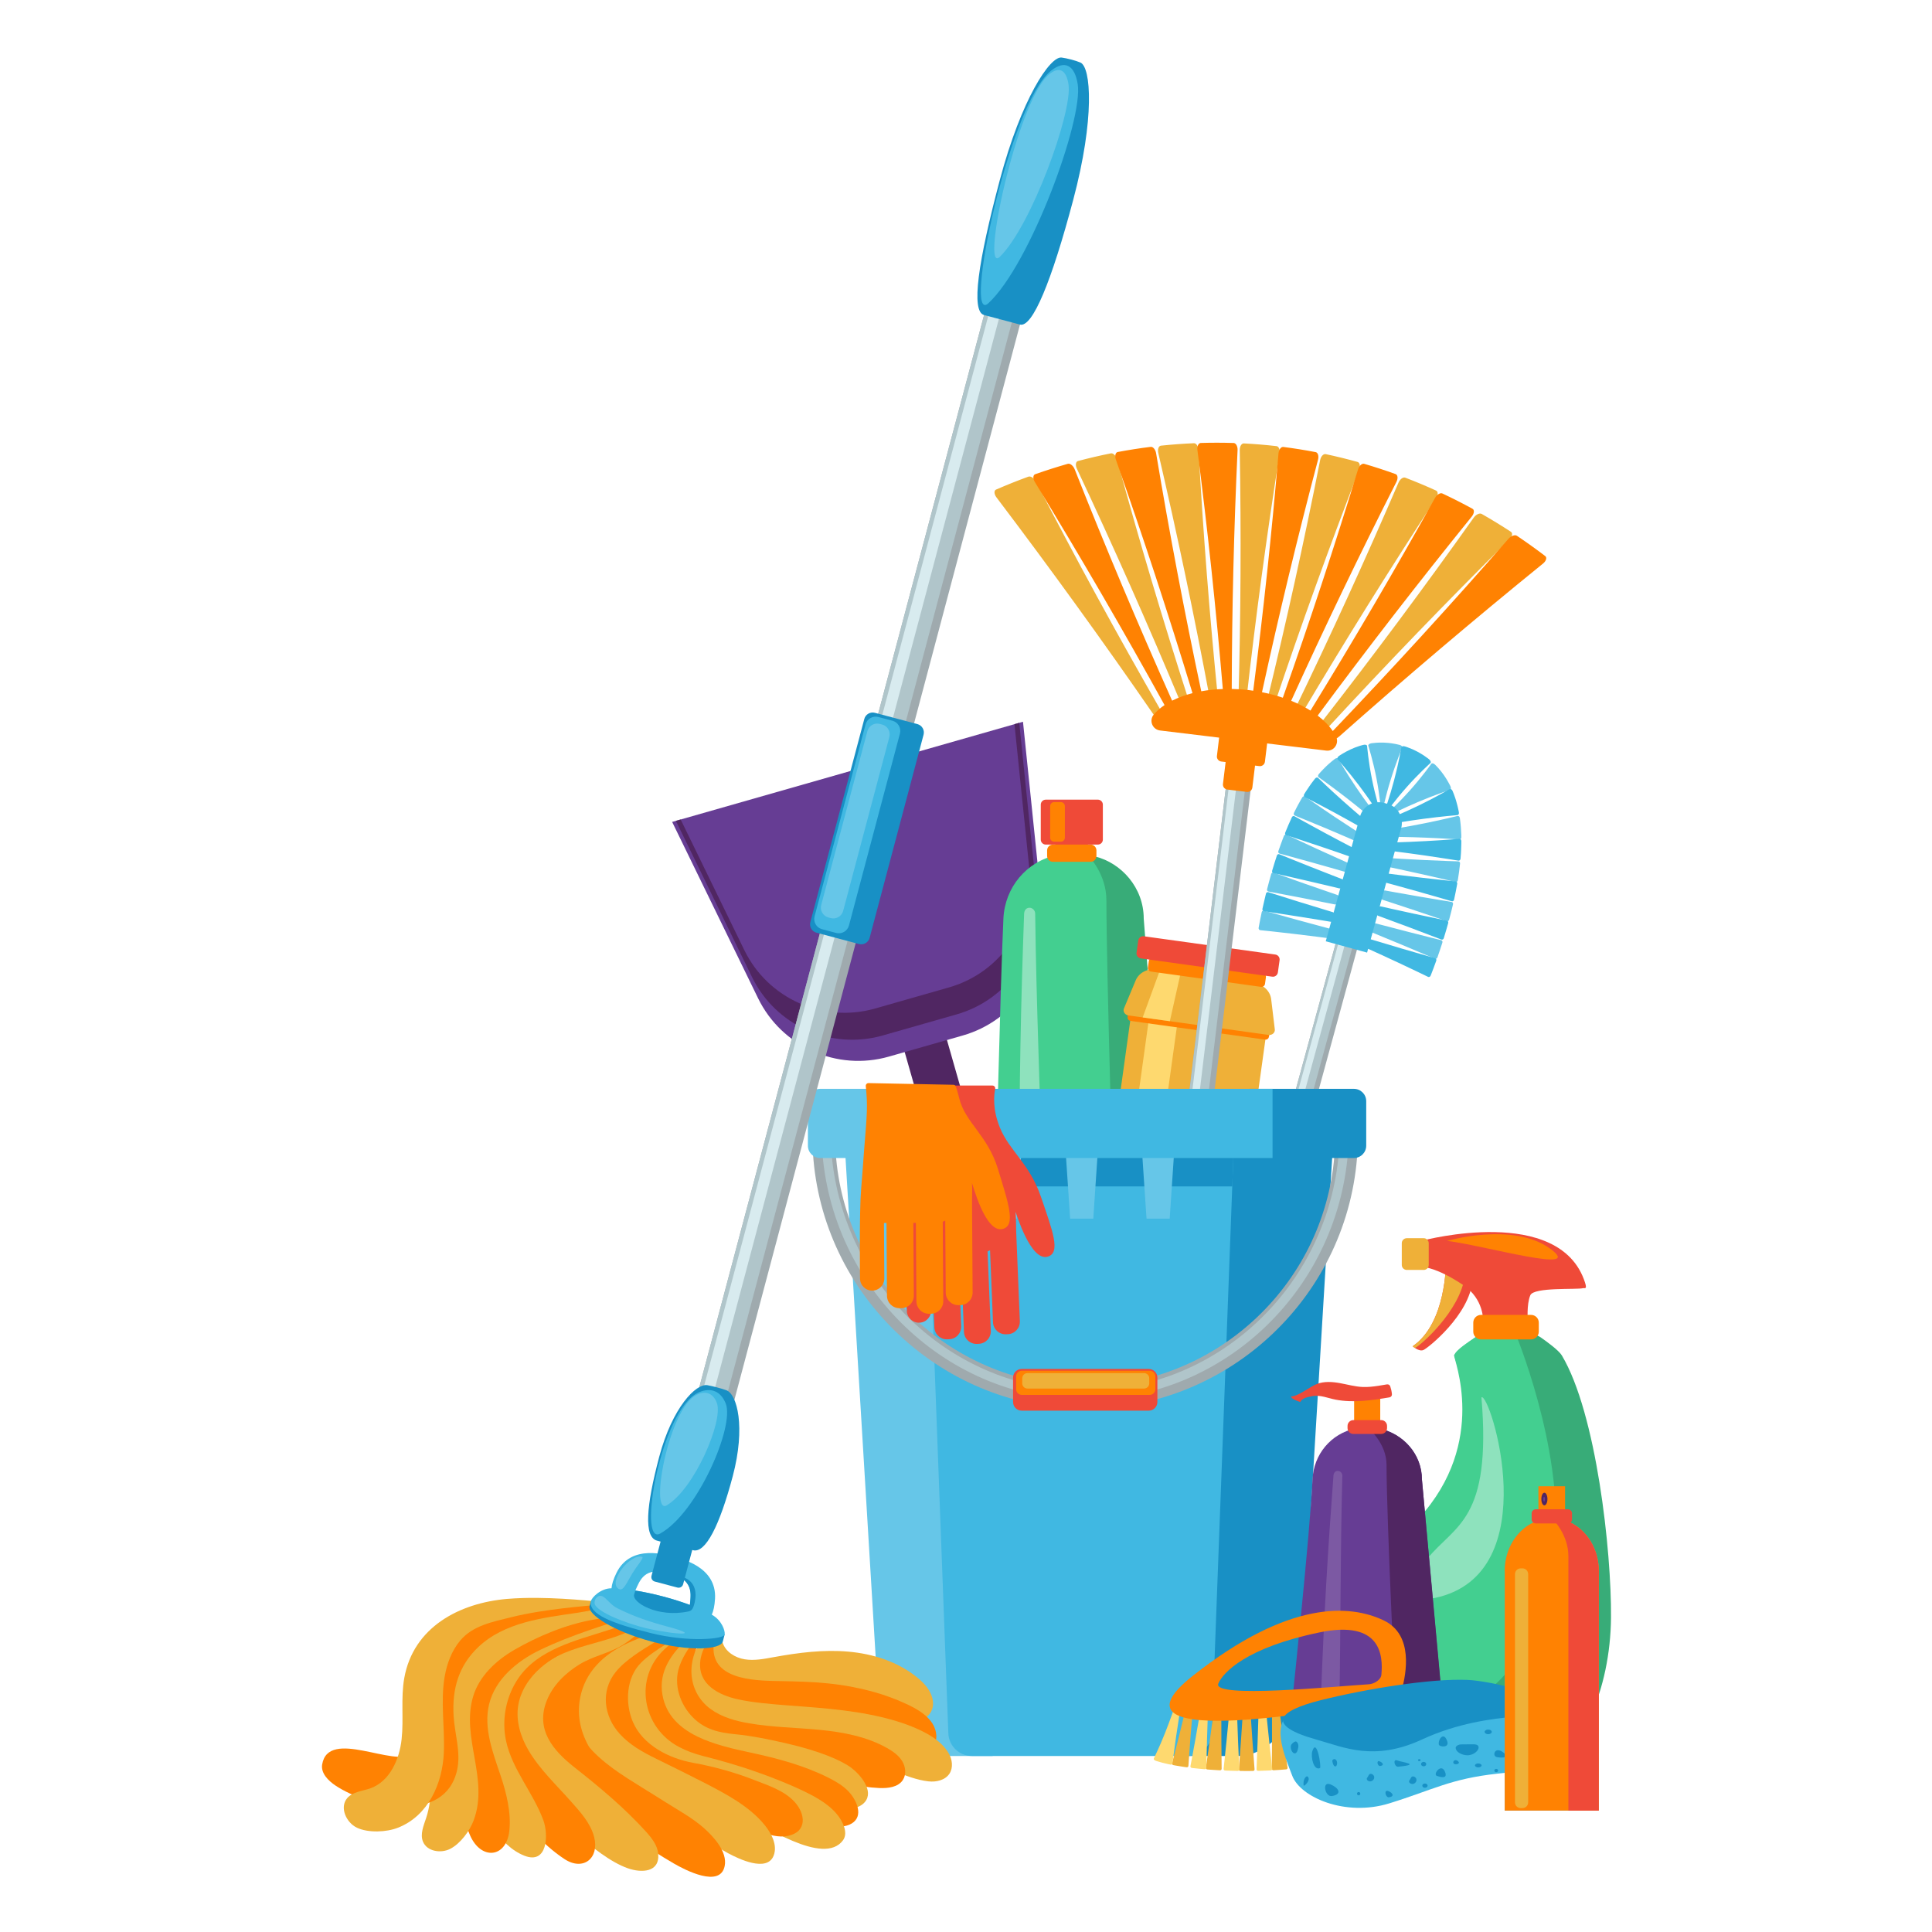 <svg xmlns="http://www.w3.org/2000/svg" xmlns:xlink="http://www.w3.org/1999/xlink" width="1024" viewBox="0 0 768 768" height="1024" preserveAspectRatio="xMidYMid meet"><defs><clipPath id="e24c5db2c6"><path d="M 555 530.219 L 640.41 530.219 L 640.41 699 L 555 699 Z M 555 530.219 " clip-rule="nonzero"></path></clipPath><clipPath id="d0f7f3bf3b"><path d="M 215 638 L 289 638 L 289 746 L 215 746 Z M 215 638 " clip-rule="nonzero"></path></clipPath><clipPath id="25854420da"><path d="M 127.156 636 L 255 636 L 255 719 L 127.156 719 Z M 127.156 636 " clip-rule="nonzero"></path></clipPath><clipPath id="f11540550f"><path d="M 388 22.25 L 433 22.25 L 433 130 L 388 130 Z M 388 22.25 " clip-rule="nonzero"></path></clipPath></defs><rect x="-76.8" width="921.6" fill="#ffffff" y="-76.8" height="921.6" fill-opacity="1"></rect><rect x="-76.8" width="921.6" fill="#ffffff" y="-76.8" height="921.6" fill-opacity="1"></rect><g clip-path="url(#e24c5db2c6)"><path fill="#38ac78" d="M 620.855 538.801 C 619.656 536.801 614.918 533.34 612.375 531.57 C 611.332 530.844 610.074 530.457 608.785 530.457 L 590.113 530.457 C 588.82 530.457 587.566 530.844 586.527 531.57 C 583.98 533.34 579.238 536.801 578.047 538.801 C 577.957 538.949 587.477 562.297 576.023 588.879 C 572.793 596.371 568.074 601.945 562.59 606.066 C 560.031 607.996 554.566 613.488 555.125 642.965 C 555.566 666.125 567.273 698.98 582.258 698.98 L 613.27 698.98 C 628.258 698.98 640.18 671.695 640.402 642.965 C 640.609 616.516 634.578 561.801 620.855 538.801 " fill-opacity="1" fill-rule="nonzero"></path></g><path fill="#43cf90" d="M 616.137 627.398 C 624.828 590.969 607.609 543.156 602.609 530.457 L 590.113 530.457 C 588.82 530.457 587.57 530.844 586.527 531.57 C 583.98 533.34 578.672 536.559 578.047 538.801 C 577.707 540.027 591.746 573.191 564.043 603.527 C 559.395 608.609 554.566 613.488 555.125 642.965 C 555.367 655.574 558.945 671.051 564.57 682.535 C 590.473 679.859 607.785 662.383 616.137 627.398 " fill-opacity="1" fill-rule="nonzero"></path><path fill="#8ee2bd" d="M 588.898 555.488 C 592.105 552.781 615.34 625.688 570.406 635.207 C 566.328 636.066 558.145 630.977 567.324 619.664 C 578.371 606.062 593.008 604.5 588.898 555.488 " fill-opacity="1" fill-rule="nonzero"></path><path fill="#ef4a38" d="M 574.762 502.09 C 574.762 502.09 574.988 525.961 561.566 535.156 C 561.566 535.156 563.992 537.387 565.793 536.672 C 567.59 535.957 584.223 522.656 585.355 508.957 L 574.762 502.09 " fill-opacity="1" fill-rule="nonzero"></path><path fill="#efb038" d="M 574.762 502.09 C 574.762 502.09 574.988 525.961 561.566 535.156 C 561.566 535.156 561.895 535.457 562.395 535.805 C 562.504 535.781 562.602 535.754 562.703 535.703 C 564.465 534.949 580.449 521.289 582.348 507.008 L 574.762 502.09 " fill-opacity="1" fill-rule="nonzero"></path><path fill="#ef4a38" d="M 565.82 493.078 C 565.82 493.078 620.07 478.695 630.07 509.824 C 631.012 512.746 629.883 511.91 629.277 512.07 C 626.766 512.73 609.715 511.566 608.324 514.883 C 606.766 518.594 607.332 525.195 607.332 525.195 L 589.551 525.195 C 589.551 525.195 590.082 516.445 581.555 510.762 C 571.129 503.805 565.82 503.699 565.82 503.699 L 565.82 493.078 " fill-opacity="1" fill-rule="nonzero"></path><path fill="#ff8202" d="M 575.211 493.281 C 575.211 493.281 601.293 485.621 616.102 496.285 C 630.91 506.949 589.664 494.953 575.211 493.281 " fill-opacity="1" fill-rule="nonzero"></path><path fill="#ff8202" d="M 608.617 532.438 L 588.727 532.438 C 587.027 532.438 585.648 531.059 585.648 529.359 L 585.648 525.773 C 585.648 524.066 587.027 522.691 588.727 522.691 L 608.617 522.691 C 610.316 522.691 611.695 524.066 611.695 525.773 L 611.695 529.359 C 611.695 531.059 610.316 532.438 608.617 532.438 " fill-opacity="1" fill-rule="nonzero"></path><path fill="#efb038" d="M 565.953 504.82 L 559.219 504.82 C 558.121 504.82 557.23 503.93 557.23 502.84 L 557.23 494.191 C 557.23 493.094 558.121 492.203 559.219 492.203 L 565.953 492.203 C 567.043 492.203 567.938 493.094 567.938 494.191 L 567.938 502.84 C 567.938 503.93 567.043 504.82 565.953 504.82 " fill-opacity="1" fill-rule="nonzero"></path><path fill="#502662" d="M 414.555 571.84 L 410.863 572.895 C 407.242 573.926 403.465 571.832 402.434 568.211 L 357.102 409.363 L 373.902 404.57 L 419.242 563.41 C 420.273 567.031 418.176 570.809 414.555 571.84 " fill-opacity="1" fill-rule="nonzero"></path><path fill="#663d94" d="M 382.715 411.625 L 353.348 420.012 C 332.676 425.91 310.758 416.129 301.34 396.809 L 267.188 326.727 L 406.652 286.906 L 414.637 364.461 C 416.836 385.844 403.379 405.727 382.715 411.625 " fill-opacity="1" fill-rule="nonzero"></path><path fill="#502662" d="M 403.266 287.875 L 409.18 345.344 C 411.379 366.727 397.922 386.609 377.254 392.508 L 347.891 400.895 C 327.223 406.793 305.301 397.012 295.883 377.691 L 270.574 325.762 L 268.676 326.301 L 298.938 388.402 C 308.355 407.73 330.281 417.512 350.945 411.605 L 380.312 403.227 C 400.977 397.32 414.434 377.438 412.234 356.055 L 405.164 287.332 L 403.266 287.875 " fill-opacity="1" fill-rule="nonzero"></path><path fill="#43cf90" d="M 453.133 365.18 C 453.133 352.797 444.039 342.445 431.875 339.879 L 420.133 339.879 C 407.984 342.441 399.445 352.785 398.871 365.145 C 397.645 391.723 395.789 471.145 395.789 471.145 C 395.223 477.355 400.105 482.711 406.344 482.711 L 445.668 482.711 C 451.906 482.711 456.789 477.355 456.223 471.145 C 453.523 441.594 453.133 365.586 453.133 365.18 " fill-opacity="1" fill-rule="nonzero"></path><path fill="#38ac78" d="M 454.652 365.18 C 454.652 352.797 445.695 343.047 435.41 340.484 L 432.781 340.324 C 432.781 340.324 439.812 347.391 439.812 357.895 C 439.812 385.742 442.77 482.711 442.77 482.711 L 454.105 482.711 C 459.301 482.711 463.371 477.434 462.891 471.316 C 460.598 441.891 454.652 365.586 454.652 365.18 " fill-opacity="1" fill-rule="nonzero"></path><path fill="#8ee2bd" d="M 410.656 476.176 C 410.164 476.195 409.684 476.211 409.191 476.23 C 407.027 476.312 405.223 474.406 405.223 473.086 C 405.105 431.355 405.797 399.602 407.094 363.316 C 407.141 361.996 407.812 360.914 409.129 360.844 C 410.32 360.777 411.48 361.824 411.5 363.137 C 411.953 399.988 413.52 434.551 414.398 472.934 C 414.43 474.254 412.82 476.082 410.656 476.176 " fill-opacity="1" fill-rule="nonzero"></path><path fill="#ff8202" d="M 432.027 338.074 L 432.469 338.074 L 432.469 324.555 L 419.523 324.555 L 419.523 338.074 L 432.027 338.074 " fill-opacity="1" fill-rule="nonzero"></path><path fill="#ff8202" d="M 433.531 342.594 L 418.562 342.594 C 417.285 342.594 416.246 341.555 416.246 340.281 L 416.246 338.051 C 416.246 336.773 417.285 335.734 418.562 335.734 L 433.531 335.734 C 434.809 335.734 435.848 336.773 435.848 338.051 L 435.848 340.281 C 435.848 341.555 434.809 342.594 433.531 342.594 " fill-opacity="1" fill-rule="nonzero"></path><path fill="#ef4a38" d="M 436.422 335.734 L 415.703 335.734 C 414.613 335.734 413.723 334.844 413.723 333.754 L 413.723 319.855 C 413.723 318.766 414.613 317.875 415.703 317.875 L 436.422 317.875 C 437.512 317.875 438.402 318.766 438.402 319.855 L 438.402 333.754 C 438.402 334.844 437.512 335.734 436.422 335.734 " fill-opacity="1" fill-rule="nonzero"></path><path fill="#ff8202" d="M 421.711 334.586 L 419.039 334.586 C 418.168 334.586 417.449 333.863 417.449 332.984 L 417.449 320.457 C 417.449 319.574 418.168 318.852 419.039 318.852 L 421.711 318.852 C 422.59 318.852 423.305 319.574 423.305 320.457 L 423.305 332.984 C 423.305 333.863 422.59 334.586 421.711 334.586 " fill-opacity="1" fill-rule="nonzero"></path><path fill="#efb038" d="M 449.383 405.078 L 503.117 412.543 L 490.555 502.926 L 436.82 495.461 L 449.383 405.078 " fill-opacity="1" fill-rule="nonzero"></path><path fill="#fed96f" d="M 456.57 406.074 L 467.895 407.648 L 455.34 498.031 L 444.016 496.457 L 456.57 406.074 " fill-opacity="1" fill-rule="nonzero"></path><path fill="#ff8202" d="M 502.918 413.266 L 449.371 405.82 C 448.711 405.73 448.219 405.176 448.242 404.539 L 448.316 402.5 L 504.844 410.355 L 504.355 412.344 C 504.207 412.957 503.582 413.359 502.918 413.266 " fill-opacity="1" fill-rule="nonzero"></path><path fill="#efb038" d="M 504.238 411.395 L 448.609 403.66 C 447.172 403.461 446.273 402.094 446.789 400.867 L 451.457 389.707 C 452.719 386.68 456.121 384.898 459.68 385.395 L 498.57 390.797 C 502.133 391.293 504.914 393.934 505.312 397.191 L 506.758 409.199 C 506.914 410.52 505.684 411.594 504.238 411.395 " fill-opacity="1" fill-rule="nonzero"></path><path fill="#fed96f" d="M 460.957 386.035 L 469.238 387.188 L 465.035 405.945 L 454.234 404.441 L 460.957 386.035 " fill-opacity="1" fill-rule="nonzero"></path><path fill="#ff8202" d="M 501.285 392.293 L 457.504 386.207 C 456.742 386.102 456.207 385.395 456.312 384.633 L 456.664 382.121 C 456.812 381.035 457.82 380.273 458.898 380.426 L 501.512 386.348 C 502.594 386.496 503.359 387.504 503.207 388.586 L 502.859 391.102 C 502.75 391.863 502.043 392.402 501.285 392.293 " fill-opacity="1" fill-rule="nonzero"></path><path fill="#ef4a38" d="M 505.742 388.242 L 453.48 380.977 C 452.402 380.828 451.641 379.82 451.789 378.738 L 452.465 373.875 C 452.613 372.789 453.621 372.027 454.703 372.18 L 506.961 379.441 C 508.043 379.59 508.801 380.598 508.656 381.684 L 507.977 386.551 C 507.828 387.629 506.82 388.391 505.742 388.242 " fill-opacity="1" fill-rule="nonzero"></path><path fill="#9faaae" d="M 497.52 310.965 L 487.691 309.781 L 464.938 499.258 L 474.77 500.449 L 497.52 310.965 " fill-opacity="1" fill-rule="nonzero"></path><path fill="#b0c5ca" d="M 495.293 310.695 L 487.691 309.781 L 464.938 499.258 L 472.535 500.18 L 495.293 310.695 " fill-opacity="1" fill-rule="nonzero"></path><path fill="#d8ebef" d="M 488.816 309.918 L 491.746 310.27 L 468.988 499.746 L 466.066 499.398 L 488.816 309.918 " fill-opacity="1" fill-rule="nonzero"></path><path fill="#efb038" d="M 527.738 289.379 C 551.18 263.98 575.27 239 600.008 214.457 C 601.141 213.336 601.43 211.938 600.621 211.406 C 596.801 208.906 592.926 206.535 589.004 204.297 C 588.18 203.828 586.727 204.504 585.832 205.777 C 566.188 233.438 545.879 260.73 524.895 287.637 C 524.012 288.777 523.516 289.777 523.758 289.926 C 524.359 290.281 524.949 290.641 525.543 291.02 C 525.785 291.172 526.746 290.453 527.738 289.379 Z M 517.438 283.816 C 534.555 254.93 552.363 226.359 570.859 198.109 C 571.715 196.82 571.719 195.391 570.863 195.008 C 566.82 193.168 562.738 191.457 558.621 189.883 C 557.754 189.551 556.523 190.461 555.922 191.863 C 542.793 222.352 528.965 252.594 514.441 282.566 C 513.828 283.832 513.551 284.902 513.809 285 C 514.434 285.254 515.066 285.52 515.684 285.793 C 515.945 285.898 516.703 285.035 517.438 283.816 Z M 506.637 279.992 C 517.137 248.695 528.344 217.594 540.277 186.703 C 540.828 185.289 540.547 183.879 539.664 183.629 C 535.453 182.461 531.219 181.422 526.965 180.52 C 526.07 180.332 525.066 181.43 524.777 182.91 C 518.422 215.164 511.34 247.273 503.531 279.234 C 503.199 280.582 503.152 281.68 503.426 281.746 C 504.074 281.895 504.723 282.051 505.371 282.223 C 505.637 282.289 506.191 281.316 506.637 279.992 Z M 495.492 277.922 C 499.148 245.293 503.543 212.738 508.668 180.285 C 508.902 178.793 508.344 177.449 507.434 177.344 C 503.117 176.848 498.789 176.488 494.441 176.262 C 493.535 176.215 492.785 177.461 492.816 178.969 C 493.387 211.895 493.223 244.797 492.312 277.656 C 492.277 279.051 492.469 280.148 492.738 280.164 C 493.406 280.211 494.066 280.266 494.73 280.328 C 495.004 280.352 495.332 279.297 495.492 277.922 Z M 484.152 277.629 C 480.836 244.75 478.273 211.836 476.445 178.906 C 476.363 177.395 475.52 176.145 474.605 176.188 C 470.234 176.375 465.863 176.699 461.488 177.16 C 460.57 177.258 460.09 178.605 460.445 180.098 C 468.016 212.598 474.852 245.191 480.945 277.863 C 481.203 279.246 481.621 280.301 481.898 280.277 C 482.566 280.219 483.238 280.172 483.902 280.129 C 484.18 280.113 484.289 279.016 484.152 277.629 Z M 472.754 279.121 C 462.434 247.098 452.855 214.922 444.023 182.609 C 443.621 181.129 442.508 180.027 441.586 180.215 C 437.223 181.086 432.863 182.109 428.52 183.258 C 427.605 183.5 427.402 184.91 428.074 186.332 C 442.641 217.305 456.469 248.488 469.555 279.863 C 470.109 281.191 470.758 282.172 471.035 282.105 C 471.703 281.934 472.371 281.781 473.035 281.633 C 473.312 281.574 473.188 280.473 472.754 279.121 Z M 462.262 284.871 C 461.602 285.121 460.945 285.383 460.293 285.656 C 460.02 285.77 459.148 284.902 458.305 283.68 C 438.301 254.711 417.574 226.059 396.125 197.734 C 395.133 196.434 395.059 195.004 395.953 194.613 C 400.219 192.762 404.504 191.043 408.809 189.477 C 409.719 189.141 411.09 190.055 411.812 191.457 C 427.621 222.035 444.168 252.363 461.449 282.422 C 462.172 283.691 462.531 284.766 462.262 284.871 " fill-opacity="1" fill-rule="nonzero"></path><path fill="#ff8202" d="M 614.262 221.051 C 610.562 218.23 606.809 215.547 603.004 212.988 C 602.203 212.449 600.656 213.012 599.617 214.203 C 576.992 240.09 553.723 265.559 529.801 290.598 C 528.316 288.422 526.281 286.359 523.797 284.457 C 543.578 257.738 563.988 231.355 585.047 205.344 C 586.039 204.121 586.18 202.707 585.348 202.25 C 581.402 200.094 577.41 198.062 573.383 196.172 C 572.539 195.773 571.195 196.578 570.453 197.922 C 554.602 226.406 538.082 254.59 520.934 282.473 C 518.641 281.027 516.062 279.715 513.262 278.578 C 526.559 249.332 540.492 220.32 555.102 191.559 C 555.797 190.195 555.656 188.773 554.781 188.461 C 550.648 186.969 546.48 185.605 542.285 184.379 C 541.402 184.125 540.289 185.133 539.844 186.586 C 530.551 217.027 520.574 247.285 509.945 277.355 C 507.332 276.473 504.562 275.734 501.66 275.168 C 508.414 244.227 515.832 213.41 523.934 182.738 C 524.324 181.277 523.895 179.895 522.996 179.727 C 518.727 178.906 514.434 178.223 510.125 177.668 C 509.223 177.555 508.348 178.727 508.223 180.23 C 505.566 211.758 502.199 243.211 498.176 274.574 C 497.645 274.5 497.125 274.414 496.59 274.348 C 494.223 274.059 491.906 273.91 489.637 273.863 C 489.727 242.195 490.484 210.551 491.953 178.934 C 492.023 177.426 491.316 176.125 490.402 176.098 C 486.051 175.957 481.691 175.949 477.328 176.086 C 476.41 176.109 475.801 177.414 475.996 178.922 C 480.055 210.551 483.41 242.215 486.086 273.895 C 483.098 273.996 480.223 274.301 477.52 274.789 C 470.848 243.34 464.855 211.809 459.574 180.195 C 459.324 178.691 458.34 177.512 457.422 177.633 C 453.051 178.172 448.68 178.859 444.309 179.68 C 443.395 179.855 443.059 181.234 443.574 182.699 C 454.43 213.504 464.574 244.453 474.039 275.535 C 471.047 276.301 468.328 277.316 465.934 278.531 C 452.324 248.078 439.41 217.418 427.207 186.566 C 426.641 185.121 425.391 184.113 424.477 184.371 C 420.137 185.613 415.809 186.992 411.5 188.508 C 410.59 188.828 410.539 190.254 411.375 191.617 C 429.273 220.91 446.449 250.473 462.922 280.277 C 461.254 281.402 459.812 282.648 458.66 284.012 C 456.652 286.371 458.074 290.004 461.141 290.375 L 484.625 293.219 L 483.746 300.504 C 483.609 301.586 484.387 302.578 485.473 302.715 L 487.207 302.922 L 486.145 311.652 C 486.016 312.734 486.793 313.727 487.879 313.855 L 495.621 314.793 C 496.703 314.93 497.699 314.145 497.828 313.066 L 498.891 304.336 L 500.617 304.543 C 501.695 304.68 502.691 303.895 502.824 302.809 L 503.707 295.531 L 527.191 298.375 C 529.984 298.711 532.066 296.086 531.363 293.523 C 531.711 293.281 532.078 293.004 532.469 292.664 C 558.805 269.305 585.766 246.426 613.359 224.035 C 614.629 223.016 615.039 221.641 614.262 221.051 " fill-opacity="1" fill-rule="nonzero"></path><path fill="#9faaae" d="M 540.305 374.25 L 531.797 371.914 L 487.031 535.934 L 495.539 538.266 L 540.305 374.25 " fill-opacity="1" fill-rule="nonzero"></path><path fill="#b0c5ca" d="M 538.375 373.719 L 531.797 371.914 L 487.031 535.934 L 493.605 537.734 L 538.375 373.719 " fill-opacity="1" fill-rule="nonzero"></path><path fill="#d8ebef" d="M 532.773 372.188 L 535.305 372.879 L 490.539 536.895 L 488.004 536.199 L 532.773 372.188 " fill-opacity="1" fill-rule="nonzero"></path><path fill="#66c6e8" d="M 572.883 373.73 C 572.883 373.73 566.359 372.117 559.848 370.441 C 553.344 368.777 546.844 367.055 546.844 367.055 C 546.48 366.953 546.113 367.145 546 367.48 L 545.188 369.898 C 545.074 370.234 545.258 370.605 545.613 370.746 C 545.613 370.746 551.828 373.289 558.027 375.879 C 564.23 378.469 570.41 381.109 570.41 381.109 C 570.789 381.27 571.23 381.059 571.379 380.641 C 571.379 380.641 571.883 379.16 572.398 377.672 C 572.887 376.18 573.371 374.688 573.371 374.688 C 573.508 374.27 573.281 373.832 572.883 373.73 Z M 577.031 358.531 C 577.031 358.531 570.398 357.465 563.777 356.32 C 557.152 355.188 550.543 353.973 550.543 353.973 C 550.172 353.906 549.816 354.121 549.742 354.449 C 549.742 354.449 549.586 355.059 549.441 355.664 C 549.281 356.273 549.129 356.879 549.129 356.879 C 549.039 357.215 549.25 357.57 549.609 357.688 C 549.609 357.688 556.004 359.754 562.379 361.883 C 568.754 364.004 575.105 366.188 575.105 366.188 C 575.5 366.324 575.926 366.074 576.035 365.645 C 576.035 365.645 576.453 364.117 576.844 362.574 C 577.234 361.02 577.598 359.457 577.598 359.457 C 577.699 359.02 577.441 358.598 577.031 358.531 Z M 579.727 342.406 C 579.727 342.406 573.012 342.215 566.293 341.887 C 559.578 341.578 552.879 341.137 552.879 341.137 C 552.5 341.113 552.184 341.344 552.141 341.668 C 552.141 341.668 552.062 342.246 551.988 342.832 C 551.906 343.414 551.824 344.004 551.824 344.004 C 551.773 344.328 552.016 344.648 552.387 344.723 C 552.387 344.723 558.965 346.098 565.523 347.574 C 572.078 349.035 578.621 350.598 578.621 350.598 C 579.02 350.691 579.422 350.391 579.492 349.938 C 579.492 349.938 579.762 348.309 579.992 346.652 C 580.219 344.996 580.395 343.301 580.395 343.301 C 580.449 342.836 580.133 342.418 579.727 342.406 Z M 580.871 331.66 C 580.836 330.957 580.809 330.031 580.73 329.074 C 580.688 328.598 580.652 328.121 580.613 327.676 C 580.559 327.215 580.512 326.793 580.473 326.426 C 580.395 325.699 580.312 325.199 580.312 325.199 C 580.23 324.641 579.816 324.25 579.422 324.352 C 579.422 324.352 572.883 325.961 566.293 327.27 C 563.004 327.938 559.699 328.539 557.219 328.969 C 554.734 329.387 553.078 329.664 553.078 329.664 C 552.699 329.723 552.43 329.965 552.461 330.219 C 552.461 330.219 552.484 330.324 552.496 330.504 C 552.508 330.684 552.523 330.922 552.547 331.156 C 552.566 331.395 552.578 331.641 552.582 331.828 C 552.594 332.012 552.602 332.137 552.602 332.137 C 552.617 332.406 552.926 332.625 553.297 332.637 C 553.297 332.637 560.008 332.707 566.723 332.984 C 573.441 333.246 580.152 333.699 580.152 333.699 C 580.566 333.734 580.906 333.328 580.895 332.809 C 580.895 332.809 580.883 332.348 580.871 331.66 Z M 554.176 320.758 C 552.371 322.523 551.133 323.652 551.133 323.652 C 550.855 323.906 550.656 324.145 550.691 324.172 C 550.695 324.156 550.742 324.262 550.832 324.344 C 550.867 324.398 550.902 324.473 550.934 324.52 C 550.969 324.566 550.992 324.598 550.992 324.598 C 551.031 324.691 551.34 324.629 551.676 324.449 C 551.676 324.449 553.156 323.672 555.418 322.562 C 557.684 321.453 560.738 320.043 563.824 318.746 C 566.914 317.438 570.055 316.227 572.426 315.367 C 574.805 314.5 576.402 313.969 576.402 313.969 C 576.793 313.84 576.887 313.203 576.59 312.582 C 576.59 312.582 576.52 312.445 576.406 312.207 C 576.289 311.965 576.094 311.609 575.871 311.195 C 575.434 310.363 574.746 309.25 574 308.164 C 573.605 307.621 573.207 307.078 572.82 306.578 C 572.414 306.082 572.016 305.629 571.68 305.238 C 571.344 304.852 571.035 304.535 570.816 304.32 C 570.605 304.105 570.48 303.984 570.48 303.984 C 569.922 303.43 569.238 303.258 568.988 303.598 C 568.988 303.598 568.016 304.969 566.461 306.973 C 564.914 308.98 562.785 311.586 560.543 314.094 C 558.309 316.598 555.973 319.008 554.176 320.758 Z M 547.176 309.484 C 547.824 312.797 548.301 316.121 548.59 318.617 C 548.887 321.117 549.008 322.785 549.008 322.785 C 549.039 323.164 549.066 323.441 549.082 323.461 C 549.082 323.461 549.086 323.461 549.094 323.461 C 549.098 323.461 549.098 323.449 549.109 323.449 C 549.121 323.461 549.133 323.461 549.141 323.461 C 549.168 323.449 549.258 323.484 549.258 323.477 C 549.293 323.484 549.387 323.184 549.477 322.824 C 549.477 322.824 549.812 321.184 550.402 318.742 C 550.984 316.293 551.852 313.047 552.855 309.84 C 554.824 303.395 557.402 297.168 557.402 297.168 C 557.555 296.793 557.129 296.277 556.379 296.109 C 556.379 296.109 555.727 295.949 554.742 295.738 C 553.715 295.559 552.363 295.316 550.926 295.254 C 550.57 295.234 550.219 295.211 549.871 295.195 C 549.516 295.188 549.164 295.188 548.828 295.195 C 548.148 295.211 547.516 295.207 546.969 295.266 C 545.883 295.363 545.164 295.453 545.164 295.453 C 544.363 295.57 543.797 296.043 543.922 296.434 C 543.922 296.434 544.426 298.043 545.086 300.484 C 545.754 302.922 546.543 306.176 547.176 309.484 Z M 546.184 325.59 C 546.184 325.59 546.25 325.52 546.344 325.41 C 546.445 325.305 546.574 325.199 546.699 325.07 C 546.762 325.012 546.828 324.945 546.887 324.887 C 546.938 324.832 546.992 324.797 547.039 324.758 C 547.129 324.68 547.188 324.629 547.188 324.629 C 547.254 324.566 547.266 324.457 547.227 324.32 C 547.191 324.195 547.117 324.051 547.004 323.895 C 547.004 323.895 545.965 322.582 544.461 320.562 C 542.957 318.547 541 315.816 539.121 313.023 C 537.234 310.242 535.43 307.398 534.125 305.246 C 532.82 303.086 531.984 301.625 531.984 301.625 C 531.789 301.262 531.125 301.285 530.605 301.695 C 530.605 301.695 530.145 302.059 529.453 302.602 C 529.105 302.879 528.754 303.203 528.352 303.551 C 528.152 303.73 527.945 303.91 527.738 304.094 C 527.543 304.277 527.348 304.465 527.148 304.656 C 526.348 305.414 525.633 306.184 525.09 306.762 C 524.82 307.051 524.625 307.285 524.473 307.457 C 524.324 307.629 524.242 307.723 524.242 307.723 C 523.863 308.16 523.828 308.727 524.172 308.961 C 524.172 308.961 525.539 309.941 527.59 311.414 C 529.633 312.902 532.324 314.914 534.98 316.973 C 537.641 319.031 540.254 321.137 542.191 322.734 C 544.133 324.332 545.406 325.43 545.406 325.43 C 545.695 325.672 546.039 325.75 546.184 325.59 Z M 541.082 331.582 C 541.082 331.582 535.418 327.988 529.836 324.242 C 524.254 320.504 518.758 316.617 518.758 316.617 C 518.422 316.383 517.926 316.539 517.672 316.973 C 517.672 316.973 517.441 317.359 517.105 317.938 C 516.785 318.516 516.34 319.289 515.938 320.055 C 515.738 320.438 515.531 320.824 515.344 321.188 C 515.16 321.547 514.988 321.879 514.848 322.168 C 514.551 322.746 514.371 323.129 514.371 323.129 C 514.164 323.559 514.309 324.051 514.695 324.195 C 514.695 324.195 520.938 326.688 527.129 329.293 C 533.328 331.883 539.473 334.609 539.473 334.609 C 539.816 334.762 540.199 334.66 540.34 334.379 C 540.34 334.379 540.406 334.254 540.5 334.066 C 540.602 333.883 540.73 333.633 540.859 333.387 C 540.988 333.141 541.117 332.891 541.227 332.715 C 541.324 332.539 541.391 332.418 541.391 332.418 C 541.539 332.152 541.402 331.789 541.082 331.582 Z M 535.816 342.996 C 535.816 342.996 529.672 340.277 523.57 337.473 C 517.461 334.68 511.379 331.793 511.379 331.793 C 511.016 331.617 510.559 331.828 510.395 332.254 C 510.395 332.254 510.242 332.633 510.023 333.203 C 509.812 333.777 509.527 334.535 509.246 335.297 C 508.684 336.812 508.164 338.336 508.164 338.336 C 508.023 338.762 508.234 339.207 508.637 339.316 C 508.637 339.316 515.129 341.047 521.598 342.859 C 528.074 344.66 534.527 346.535 534.527 346.535 C 534.891 346.641 535.262 346.469 535.375 346.145 C 535.375 346.145 535.582 345.566 535.793 344.984 C 536.008 344.41 536.219 343.832 536.219 343.832 C 536.336 343.516 536.16 343.148 535.816 342.996 Z M 531.629 355.77 C 531.629 355.77 525.273 353.602 518.934 351.379 C 512.594 349.152 506.266 346.875 506.266 346.875 C 505.883 346.734 505.453 346.977 505.328 347.402 C 505.328 347.402 504.891 348.918 504.484 350.434 C 504.074 351.949 503.684 353.473 503.684 353.473 C 503.578 353.895 503.824 354.32 504.23 354.398 C 504.23 354.398 510.844 355.625 517.438 356.91 C 524.035 358.191 530.617 359.523 530.617 359.523 C 530.988 359.598 531.348 359.387 531.438 359.051 L 532.102 356.59 C 532.195 356.25 531.988 355.891 531.629 355.77 Z M 528.375 369.102 C 528.375 369.102 521.883 367.379 515.402 365.598 C 508.922 363.828 502.449 362 502.449 362 C 502.055 361.887 501.648 362.152 501.555 362.586 C 501.555 362.586 501.234 364.129 500.922 365.668 C 500.777 366.449 500.621 367.23 500.512 367.816 C 500.406 368.418 500.328 368.82 500.328 368.82 C 500.25 369.266 500.523 369.715 500.934 369.758 C 500.934 369.758 502.605 369.93 505.117 370.188 C 507.621 370.453 510.961 370.832 514.297 371.23 C 520.969 372.016 527.633 372.891 527.633 372.891 C 528.004 372.938 528.344 372.711 528.41 372.375 L 528.898 369.891 C 528.969 369.551 528.742 369.203 528.375 369.102 Z M 504.527 486.859 L 489.461 541.887 C 489.102 543.191 487.754 543.961 486.445 543.602 L 485.973 543.473 C 484.664 543.121 483.891 541.77 484.254 540.461 L 499.324 485.438 C 499.68 484.129 501.031 483.363 502.332 483.715 L 502.812 483.844 C 504.113 484.207 504.887 485.555 504.527 486.859 " fill-opacity="1" fill-rule="nonzero"></path><path fill="#1890c5" d="M 510.754 480.305 L 503.34 478.281 C 501.508 477.781 499.613 478.859 499.113 480.695 L 482.336 541.953 C 481.836 543.785 482.914 545.68 484.746 546.18 L 492.168 548.203 C 493.996 548.707 495.887 547.625 496.387 545.797 L 513.168 484.535 C 513.668 482.699 512.59 480.809 510.754 480.305 " fill-opacity="1" fill-rule="nonzero"></path><path fill="#40b8e2" d="M 505.059 480.301 L 503.547 479.887 C 501.715 479.387 499.82 480.465 499.32 482.301 L 483.195 541.172 C 482.695 543.008 483.773 544.902 485.609 545.402 L 487.117 545.816 C 488.953 546.316 490.84 545.238 491.348 543.402 L 507.469 484.531 C 507.973 482.695 506.891 480.801 505.059 480.301 " fill-opacity="1" fill-rule="nonzero"></path><path fill="#40b8e2" d="M 580.152 333.453 C 580.152 333.453 573.441 334 566.73 334.348 C 562.336 334.598 557.957 334.754 555.441 334.836 L 557.023 329.07 C 557.234 328.297 557.281 327.523 557.258 326.762 C 559.695 326.367 562.828 325.891 565.992 325.477 C 569.324 325.035 572.668 324.656 575.18 324.41 C 577.691 324.172 579.367 324.016 579.367 324.016 C 579.781 323.984 580.039 323.477 579.93 322.906 C 579.93 322.906 579.906 322.773 579.863 322.559 C 579.816 322.328 579.77 322.02 579.676 321.633 C 579.492 320.848 579.27 319.82 578.945 318.746 C 578.867 318.488 578.789 318.223 578.715 317.961 C 578.625 317.695 578.543 317.43 578.461 317.176 C 578.281 316.672 578.129 316.203 577.969 315.793 C 577.645 314.973 577.422 314.422 577.422 314.422 C 577.305 314.121 577.098 313.875 576.879 313.738 C 576.668 313.598 576.441 313.562 576.262 313.668 C 576.262 313.668 574.809 314.523 572.605 315.738 C 570.398 316.953 567.414 318.516 564.391 319.992 C 561.566 321.371 558.727 322.656 556.48 323.629 C 555.766 322.184 554.637 320.957 553.156 320.18 C 553.203 320.113 553.25 320.055 553.301 319.992 C 554.828 317.996 556.965 315.379 559.195 312.879 C 561.418 310.363 563.766 307.953 565.574 306.188 C 567.379 304.426 568.637 303.293 568.637 303.293 C 568.941 303.016 568.699 302.344 568.086 301.84 C 568.086 301.84 567.949 301.723 567.711 301.539 C 567.457 301.359 567.102 301.098 566.672 300.793 C 566.242 300.48 565.734 300.125 565.172 299.801 C 564.613 299.469 564.012 299.086 563.406 298.781 C 562.793 298.473 562.18 298.172 561.602 297.895 C 561.023 297.652 560.48 297.441 560.012 297.258 C 559.785 297.164 559.566 297.082 559.375 297.012 C 559.188 296.945 559.027 296.895 558.895 296.852 C 558.621 296.762 558.469 296.715 558.469 296.715 C 557.777 296.492 557.137 296.664 557.07 297.07 C 557.07 297.07 556.781 298.734 556.273 301.215 C 555.773 303.688 555.023 306.973 554.164 310.219 C 553.301 313.469 552.336 316.664 551.539 319.059 C 551.484 319.219 551.438 319.355 551.387 319.5 L 550.113 319.152 C 549.258 318.918 548.406 318.871 547.57 318.922 C 547.559 318.887 547.551 318.859 547.539 318.816 C 546.867 316.398 546.062 313.145 545.398 309.848 C 544.734 306.555 544.215 303.215 543.902 300.707 C 543.582 298.207 543.441 296.52 543.441 296.52 C 543.414 296.113 542.707 295.883 541.934 296.098 C 541.934 296.098 541.762 296.145 541.461 296.227 C 541.168 296.316 540.723 296.414 540.227 296.594 C 539.734 296.758 539.156 296.965 538.543 297.188 C 537.945 297.422 537.332 297.699 536.715 297.977 C 535.504 298.551 534.348 299.176 533.559 299.676 C 533.156 299.93 532.82 300.137 532.586 300.285 C 532.367 300.434 532.242 300.52 532.242 300.52 C 531.676 300.91 531.441 301.504 531.719 301.812 C 531.719 301.812 532.84 303.074 534.461 305.008 C 536.09 306.938 538.207 309.559 540.227 312.23 C 542.152 314.758 543.984 317.344 545.363 319.383 C 543.188 320.199 541.418 321.973 540.688 324.344 C 538.777 322.723 536.281 320.57 533.816 318.367 C 528.793 313.91 523.957 309.219 523.957 309.219 C 523.664 308.93 523.121 309.055 522.766 309.492 C 522.766 309.492 522.449 309.883 522.02 310.461 C 521.801 310.75 521.547 311.09 521.27 311.449 C 521.016 311.816 520.742 312.207 520.469 312.594 C 519.926 313.367 519.43 314.141 519.047 314.723 C 518.688 315.301 518.445 315.684 518.445 315.684 C 518.172 316.121 518.266 316.641 518.633 316.828 C 518.633 316.828 524.637 319.867 530.547 323.07 C 533.988 324.93 537.387 326.832 539.633 328.109 L 537.273 336.727 C 535.367 335.727 530.848 333.367 526.348 330.938 C 520.418 327.754 514.562 324.461 514.562 324.461 C 514.211 324.254 513.727 324.449 513.531 324.883 C 513.531 324.883 512.816 326.41 512.156 327.938 C 511.504 329.465 510.891 330.984 510.891 330.984 C 510.719 331.41 510.906 331.875 511.301 332 C 511.301 332 517.699 334.059 524.07 336.199 C 529.391 337.98 534.668 339.82 536.27 340.383 L 533.746 349.609 C 533.684 349.555 533.617 349.508 533.535 349.477 C 533.535 349.477 527.266 347.066 521.02 344.586 C 514.77 342.109 508.547 339.574 508.547 339.574 C 508.164 339.414 507.723 339.645 507.586 340.07 C 507.586 340.07 507.082 341.586 506.613 343.102 C 506.145 344.625 505.695 346.141 505.695 346.141 C 505.57 346.559 505.805 346.996 506.207 347.082 C 506.207 347.082 512.766 348.539 519.316 350.062 C 525.863 351.57 532.391 353.148 532.391 353.148 C 532.527 353.184 532.664 353.164 532.781 353.129 L 530.133 362.785 C 530.051 362.707 529.961 362.645 529.844 362.609 C 529.844 362.609 523.41 360.668 516.992 358.68 C 510.57 356.691 504.168 354.656 504.168 354.656 C 503.773 354.527 503.352 354.781 503.246 355.211 C 503.246 355.211 502.883 356.734 502.523 358.254 C 502.172 359.781 501.832 361.309 501.832 361.309 C 501.738 361.734 502.004 362.148 502.41 362.211 C 502.41 362.211 509.055 363.211 515.691 364.266 C 522.324 365.309 528.953 366.414 528.953 366.414 C 529.02 366.426 529.082 366.418 529.141 366.414 L 527.012 374.176 L 543.438 378.676 L 543.848 377.16 C 545.426 377.875 550.496 380.172 555.555 382.539 C 558.598 383.961 561.637 385.398 563.906 386.492 C 566.176 387.594 567.691 388.324 567.691 388.324 C 568.059 388.508 568.527 388.273 568.699 387.84 C 568.699 387.84 568.848 387.465 569.07 386.891 C 569.285 386.336 569.566 385.59 569.855 384.84 C 570.41 383.359 570.941 381.879 570.941 381.879 C 571.09 381.461 570.875 381.016 570.48 380.906 C 570.48 380.906 564.02 379.066 557.57 377.172 C 551.738 375.461 545.941 373.707 544.883 373.391 L 547.504 363.816 C 547.582 363.906 547.676 363.988 547.801 364.027 C 547.801 364.027 554.109 366.34 560.398 368.699 C 566.688 371.059 572.965 373.48 572.965 373.48 C 573.348 373.625 573.785 373.395 573.914 372.973 C 573.914 372.973 574.379 371.473 574.82 369.957 C 575.27 368.445 575.688 366.918 575.688 366.918 C 575.812 366.496 575.57 366.062 575.164 365.98 C 575.164 365.98 568.582 364.617 562.012 363.203 C 555.449 361.789 548.891 360.312 548.891 360.312 C 548.738 360.277 548.586 360.301 548.453 360.355 L 551.051 350.883 C 551.102 350.91 551.16 350.945 551.227 350.965 C 551.227 350.965 557.715 352.711 564.176 354.543 C 570.645 356.367 577.094 358.262 577.094 358.262 C 577.488 358.379 577.906 358.105 578.008 357.672 C 578.008 357.672 578.355 356.098 578.668 354.504 C 578.824 353.707 578.973 352.898 579.086 352.297 C 579.191 351.691 579.27 351.289 579.27 351.289 C 579.344 350.836 579.066 350.422 578.656 350.375 C 578.656 350.375 571.969 349.695 565.293 348.918 C 559.016 348.199 552.754 347.391 552.027 347.297 L 554.453 338.453 C 556.711 338.738 561.594 339.367 566.465 340.074 C 573.117 341.031 579.75 342.117 579.75 342.117 C 580.16 342.18 580.535 341.84 580.582 341.363 C 580.582 341.363 580.617 340.93 580.664 340.281 C 580.688 339.957 580.719 339.578 580.75 339.18 C 580.766 338.766 580.789 338.328 580.812 337.895 C 580.867 337.02 580.871 336.117 580.895 335.449 C 580.902 334.777 580.906 334.324 580.906 334.324 C 580.906 333.816 580.559 333.422 580.152 333.453 " fill-opacity="1" fill-rule="nonzero"></path><path fill="#66c6e8" d="M 334.523 434.051 L 348.547 666.211 C 349.234 684.082 360.789 698.031 373.566 698.031 L 394.59 698.031 L 386.664 434.051 L 334.523 434.051 " fill-opacity="1" fill-rule="nonzero"></path><path fill="#1890c5" d="M 478.996 434.051 L 471.07 698.031 L 492.094 698.031 C 504.875 698.031 516.434 684.082 517.117 666.211 L 531.141 434.051 L 478.996 434.051 " fill-opacity="1" fill-rule="nonzero"></path><path fill="#40b8e2" d="M 472.332 698.031 L 386.348 698.031 C 381.301 698.031 377.164 694.043 376.977 689.008 L 367.43 434.051 L 491.246 434.051 L 481.699 689.008 C 481.512 694.043 477.371 698.031 472.332 698.031 " fill-opacity="1" fill-rule="nonzero"></path><path fill="#1890c5" d="M 489.855 471.605 L 368.82 471.605 L 367.43 434.051 L 491.246 434.051 L 489.855 471.605 " fill-opacity="1" fill-rule="nonzero"></path><path fill="#9faaae" d="M 431.367 560.047 C 404.039 560.047 377.891 549.703 357.656 530.855 C 337.242 511.84 324.988 486.156 323.172 458.551 C 323.004 456.059 324.891 453.906 327.379 453.738 C 329.871 453.574 332.023 455.461 332.188 457.957 C 335.637 510.258 379.141 551 431.359 551 C 431.59 551 431.809 551 432.043 551 C 484.316 550.645 527.609 509.398 530.598 457.09 C 530.746 454.602 532.879 452.695 535.367 452.836 C 537.863 452.98 539.77 455.113 539.621 457.609 C 536.359 514.664 489.129 559.66 432.102 560.047 C 431.863 560.047 431.613 560.047 431.367 560.047 " fill-opacity="1" fill-rule="nonzero"></path><path fill="#b0c5ca" d="M 431.383 556.434 C 404.848 556.434 379.5 546.176 359.938 527.496 C 340.336 508.777 328.559 483.586 326.777 456.566 C 326.715 455.566 327.469 454.707 328.461 454.641 C 329.461 454.578 330.316 455.324 330.383 456.328 C 333.961 510.559 378.262 552.812 431.379 552.812 C 431.609 552.812 431.832 552.812 432.062 552.812 C 485.227 552.449 529.301 509.676 532.402 455.438 C 532.461 454.441 533.316 453.676 534.312 453.734 C 535.309 453.793 536.07 454.648 536.012 455.645 C 532.797 511.785 487.148 556.055 432.086 556.426 C 431.855 556.434 431.613 556.434 431.383 556.434 " fill-opacity="1" fill-rule="nonzero"></path><path fill="#ef4a38" d="M 402.711 557.316 L 402.711 547.613 C 402.711 545.715 404.25 544.176 406.156 544.176 L 456.637 544.176 C 458.535 544.176 460.078 545.715 460.078 547.613 L 460.078 557.316 C 460.078 559.215 458.535 560.758 456.637 560.758 L 406.156 560.758 C 404.25 560.758 402.711 559.215 402.711 557.316 " fill-opacity="1" fill-rule="nonzero"></path><path fill="#ff8202" d="M 403.926 552.223 L 403.926 547.16 C 403.926 545.902 404.945 544.883 406.203 544.883 L 457 544.883 C 458.262 544.883 459.285 545.902 459.285 547.16 L 459.285 552.223 C 459.285 553.477 458.262 554.496 457 554.496 L 406.203 554.496 C 404.945 554.496 403.926 553.477 403.926 552.223 " fill-opacity="1" fill-rule="nonzero"></path><path fill="#efb038" d="M 406.355 549.91 L 406.355 547.891 C 406.355 546.754 407.277 545.828 408.422 545.828 L 454.785 545.828 C 455.922 545.828 456.844 546.754 456.844 547.891 L 456.844 549.91 C 456.844 551.047 455.922 551.973 454.785 551.973 L 408.422 551.973 C 407.277 551.973 406.355 551.047 406.355 549.91 " fill-opacity="1" fill-rule="nonzero"></path><path fill="#66c6e8" d="M 464.969 484.43 L 455.762 484.43 L 452.391 434.051 L 468.34 434.051 L 464.969 484.43 " fill-opacity="1" fill-rule="nonzero"></path><path fill="#66c6e8" d="M 434.598 484.43 L 425.398 484.43 L 422.023 434.051 L 437.973 434.051 L 434.598 484.43 " fill-opacity="1" fill-rule="nonzero"></path><path fill="#66c6e8" d="M 404.234 484.43 L 395.027 484.43 L 391.656 434.051 L 407.605 434.051 L 404.234 484.43 " fill-opacity="1" fill-rule="nonzero"></path><path fill="#66c6e8" d="M 367.664 460.328 L 326.059 460.328 C 323.348 460.328 321.152 458.129 321.152 455.422 L 321.152 437.738 C 321.152 435.023 323.348 432.828 326.059 432.828 L 367.664 432.828 L 367.664 460.328 " fill-opacity="1" fill-rule="nonzero"></path><path fill="#1890c5" d="M 538.188 460.328 L 496.582 460.328 L 496.582 432.828 L 538.188 432.828 C 540.902 432.828 543.094 435.023 543.094 437.738 L 543.094 455.422 C 543.094 458.129 540.902 460.328 538.188 460.328 " fill-opacity="1" fill-rule="nonzero"></path><path fill="#40b8e2" d="M 505.859 460.328 L 351.398 460.328 L 351.398 432.828 L 505.859 432.828 L 505.859 460.328 " fill-opacity="1" fill-rule="nonzero"></path><path fill="#ef4a38" d="M 360.352 470.363 C 361.094 454.371 357.715 440.676 356.441 431.527 L 394.496 431.52 C 395.203 431.52 395.734 432.164 395.598 432.852 C 395.098 435.32 394.52 440.992 397.465 448.223 C 401.238 457.516 409.262 462.488 413.805 475.801 C 418.352 489.113 421.883 498.121 416.375 499.566 C 409.559 501.359 403.938 482.023 403.668 481.715 C 403.898 483.543 403.914 488.641 403.945 489.477 L 405.402 525.184 C 405.512 527.93 403.379 530.254 400.625 530.367 L 399.91 530.391 C 397.164 530.504 394.84 528.367 394.727 525.617 L 393.559 496.98 C 393.234 497.164 392.906 497.328 392.574 497.473 L 393.859 529.012 C 393.973 531.758 391.836 534.078 389.082 534.188 L 388.371 534.219 C 385.621 534.332 383.297 532.195 383.188 529.441 L 381.918 498.289 C 381.582 498.301 381.25 498.312 380.914 498.328 L 382.09 527.195 C 382.199 529.941 380.066 532.262 377.312 532.371 L 376.598 532.402 C 373.852 532.516 371.527 530.379 371.414 527.625 L 370.242 498.715 C 369.906 498.727 369.57 498.738 369.234 498.75 L 370.137 520.766 C 370.242 523.438 368.172 525.684 365.5 525.789 C 362.84 525.902 360.59 523.824 360.48 521.16 C 360.48 521.16 359.25 494.621 359.711 485.793 C 359.973 480.637 360.211 473.34 360.352 470.363 " fill-opacity="1" fill-rule="nonzero"></path><path fill="#ff8202" d="M 343.473 457.469 C 344.699 442.242 344.977 439.906 344.164 431.742 C 344.098 431.094 344.617 430.527 345.273 430.547 L 378.988 431.215 C 379.383 431.219 379.734 431.461 379.895 431.828 C 380.172 432.469 380.625 433.812 381.316 436.609 C 383.723 446.336 392.621 451.262 396.715 464.723 C 400.801 478.176 404.027 487.301 398.473 488.559 C 391.594 490.117 386.637 470.602 386.375 470.289 C 386.543 472.125 386.387 477.215 386.395 478.055 L 386.629 513.785 C 386.648 516.539 384.438 518.789 381.684 518.805 L 380.961 518.812 C 378.215 518.828 375.969 516.613 375.949 513.855 L 375.754 485.195 C 375.426 485.375 375.09 485.527 374.754 485.656 L 374.965 517.219 C 374.984 519.973 372.773 522.215 370.016 522.238 L 369.305 522.246 C 366.551 522.262 364.305 520.043 364.285 517.289 L 364.078 486.109 C 363.742 486.117 363.406 486.117 363.07 486.117 L 363.266 515.008 C 363.281 517.754 361.066 520.004 358.316 520.02 L 357.598 520.027 C 354.852 520.043 352.602 517.828 352.586 515.078 L 352.391 486.141 C 352.055 486.141 351.719 486.141 351.383 486.145 L 351.531 508.176 C 351.555 510.844 349.402 513.02 346.734 513.035 C 344.07 513.055 341.887 510.906 341.875 508.242 C 341.875 508.242 341.547 481.676 342.305 472.867 C 342.75 467.727 343.234 460.434 343.473 457.469 " fill-opacity="1" fill-rule="nonzero"></path><path fill="#663d94" d="M 565.234 588.113 C 565.234 578.188 557.938 569.895 548.191 567.836 L 538.777 567.836 C 529.043 569.887 522.195 578.18 521.742 588.082 C 520.754 609.391 514.008 673.047 514.008 673.047 C 513.555 678.023 517.477 682.316 522.473 682.316 L 564.5 682.316 C 569.496 682.316 573.41 678.023 572.957 673.047 C 570.793 649.355 565.234 588.438 565.234 588.113 " fill-opacity="1" fill-rule="nonzero"></path><path fill="#502662" d="M 565.238 588.113 C 565.238 578.188 557.938 569.895 548.191 567.836 L 544.098 567.836 C 544.098 567.836 551.172 573.852 551.172 582.273 C 551.172 604.594 555.023 682.316 555.023 682.316 L 564.719 682.316 C 569.645 682.316 573.5 678.09 573.047 673.188 C 570.871 649.594 565.238 588.438 565.238 588.113 " fill-opacity="1" fill-rule="nonzero"></path><path fill="#7c59a3" d="M 529.371 677.117 C 528.977 677.117 528.586 677.117 528.191 677.117 C 526.457 677.109 525.051 676.227 525.086 675.168 C 526.305 641.742 527.887 615.637 530.066 586.609 C 530.145 585.559 530.715 584.715 531.773 584.699 C 532.727 584.68 533.629 585.555 533.602 586.609 C 532.805 616.133 532.969 643.867 532.469 674.637 C 532.449 675.695 531.105 677.109 529.371 677.117 " fill-opacity="1" fill-rule="nonzero"></path><path fill="#ff8202" d="M 548.309 566.391 L 548.668 566.391 L 548.668 555.547 L 538.289 555.547 L 538.289 566.391 L 548.309 566.391 " fill-opacity="1" fill-rule="nonzero"></path><path fill="#ef4a38" d="M 549.055 570.012 L 537.98 570.012 C 536.703 570.012 535.664 568.973 535.664 567.691 L 535.664 566.832 C 535.664 565.551 536.703 564.512 537.98 564.512 L 549.055 564.512 C 550.336 564.512 551.375 565.551 551.375 566.832 L 551.375 567.691 C 551.375 568.973 550.336 570.012 549.055 570.012 " fill-opacity="1" fill-rule="nonzero"></path><path fill="#ef4a38" d="M 523.605 550.109 C 526.41 549.047 529.672 549.273 532.68 549.82 C 535.688 550.367 538.648 551.219 541.727 551.348 C 543.82 551.43 545.914 551.184 547.977 550.871 C 549.098 550.703 550.211 550.523 551.32 550.316 C 551.898 550.211 552.461 550.547 552.648 551.102 C 552.988 552.109 553.215 553.152 553.312 554.203 C 553.375 554.816 552.949 555.371 552.34 555.473 C 545.27 556.656 537.98 557.723 530.969 556.391 C 527.973 555.82 524.824 554.426 521.824 554.953 C 518.992 555.453 517.438 556.055 516.863 557.305 C 516.863 557.305 513.203 556.191 513.242 555.145 C 516.629 554.797 520.566 551.254 523.605 550.109 " fill-opacity="1" fill-rule="nonzero"></path><path fill="#ff8202" d="M 282.703 647.605 C 282.703 647.605 282.734 647.672 282.797 647.793 C 282.867 647.91 282.941 648.105 283.012 648.367 C 283.074 648.621 283.133 648.949 283.141 649.34 C 283.152 649.734 283.121 650.219 283.062 650.695 C 282.551 655.137 280.309 659.996 283.637 663.875 C 285.18 665.672 287.41 666.781 289.703 667.383 C 294.379 668.609 299.652 668.816 304.465 668.918 C 308.355 669.004 312.164 668.93 315.617 668.859 C 322.52 668.703 328.012 668.562 330.207 669.242 C 334.004 670.391 336.402 673.648 336.699 677.238 C 336.992 680.812 335.16 684.734 330.375 686.965 C 327.988 688.07 322.098 687.992 314.582 686.781 C 310.828 686.168 306.668 685.273 302.363 684.016 C 298.055 682.738 293.594 681.148 289.301 678.91 C 287.16 677.789 285.062 676.484 283.129 674.914 C 277.539 670.391 275.086 663.684 278.25 656.984 C 279.68 654.062 281.223 652.102 282.043 650.438 C 282.473 649.609 282.691 648.852 282.734 648.355 C 282.758 648.105 282.75 647.91 282.727 647.793 C 282.711 647.672 282.703 647.605 282.703 647.605 " fill-opacity="1" fill-rule="nonzero"></path><path fill="#efb038" d="M 272.309 647.293 C 273.074 645.641 279.73 645.859 281.566 646.082 C 283.328 646.301 285.098 647.145 286 648.672 C 286.754 649.953 286.801 651.523 287.25 652.945 C 288.41 656.629 292.211 658.977 296.023 659.598 C 299.84 660.215 303.727 659.445 307.531 658.746 C 317.309 656.965 327.273 655.676 337.176 656.547 C 347.07 657.414 356.984 660.57 364.668 666.871 C 367 668.773 369.152 671.027 370.234 673.836 C 372.953 680.879 367.004 685.344 360.445 684.348 C 353.098 683.219 347.395 677.746 340.625 675.129 C 333.047 672.195 324.891 671.637 316.867 671.117 C 309.531 670.641 301.375 670.711 294.449 667.93 C 288.738 665.645 283.441 661.863 282.727 655.75 C 282.578 654.512 282.828 652.117 282.367 650.957 C 281.613 649.031 279.625 647.805 277.602 647.406 C 275.82 647.051 274.047 647.457 272.309 647.293 " fill-opacity="1" fill-rule="nonzero"></path><path fill="#ff8202" d="M 284.719 648 C 284.719 648 284.645 648.344 284.508 648.992 C 284.371 649.633 284.16 650.57 283.961 651.746 C 283.758 652.906 283.578 654.324 283.637 655.844 C 284.137 668.391 302.086 668.086 310.758 668.273 C 316.652 668.398 322.93 668.52 329.066 669.172 C 335.207 669.773 341.18 670.906 346.48 672.332 C 351.785 673.777 356.406 675.535 359.992 677.227 C 363.602 678.852 367.453 680.961 369.953 684.105 C 372.016 686.707 372.996 690.457 371.457 693.402 C 370.164 695.867 367.363 697.266 364.594 697.555 C 356.418 698.398 348.25 692.492 341.055 689.449 C 336.75 687.633 331.863 685.805 326.531 684.199 C 321.207 682.566 315.426 681.195 309.523 679.734 C 303.473 678.242 297.188 676.578 291.75 673.453 C 285.5 669.867 279.578 663.367 281.398 655.668 C 281.812 653.945 282.422 652.566 282.953 651.457 C 283.477 650.348 283.938 649.492 284.242 648.902 C 284.555 648.312 284.719 648 284.719 648 " fill-opacity="1" fill-rule="nonzero"></path><path fill="#efb038" d="M 285.859 647.215 C 285.859 647.215 285.562 647.5 285.004 648.035 C 281.637 651.285 278.711 656.027 278.328 660.77 C 277.609 669.664 285.723 673.793 293.148 675.465 C 296.289 676.164 299.688 676.645 303.172 677.027 C 310.156 677.789 317.531 678.195 324.738 678.82 C 331.957 679.441 339.035 680.254 345.496 681.523 C 351.953 682.766 357.785 684.43 362.41 686.301 C 367.875 688.504 374.012 691.656 377.113 696.941 C 378.551 699.398 378.988 702.66 377.43 705.051 C 375.73 707.652 372.219 708.465 369.133 708.125 C 364.473 707.609 359.902 705.816 355.598 704.059 C 351.918 702.562 347.215 700.773 341.605 699.059 C 330.195 695.555 318.48 693.16 306.965 690.027 C 295.535 686.926 278.238 682.453 274.484 669.461 C 273.527 666.086 273.781 662.781 274.613 660.117 C 276.109 655.285 280.41 650.266 284.828 647.824 C 285.5 647.43 285.859 647.215 285.859 647.215 " fill-opacity="1" fill-rule="nonzero"></path><path fill="#ff8202" d="M 267.613 646.438 C 267.613 646.438 267.418 646.504 267.051 646.625 C 266.875 646.684 266.652 646.762 266.391 646.844 C 266.133 646.957 265.832 647.082 265.5 647.223 C 264.176 647.789 262.324 648.766 260.23 650.195 C 256.035 653.02 250.859 657.652 246.629 662.961 C 244.512 665.594 242.672 668.414 241.305 671.094 C 239.941 673.766 239.062 676.301 238.77 678.285 C 238.188 682.301 239.188 683.727 238.918 684.953 C 238.871 685.195 238.762 685.457 238.668 685.734 C 238.598 686.004 238.492 686.289 238.363 686.59 C 238.234 686.895 238.074 687.207 237.898 687.539 C 237.727 687.867 237.578 688.191 237.383 688.535 C 236.621 689.891 235.562 691.379 234.223 692.586 C 232.883 693.789 231.246 694.711 229.246 694.84 C 227.254 694.988 224.871 694.293 222.641 691.984 C 222.371 691.695 222.086 691.324 221.805 690.887 C 221.496 690.453 221.242 689.922 221.008 689.309 C 220.766 688.695 220.523 688.016 220.301 687.273 C 220.129 686.512 219.98 685.688 219.855 684.809 C 219.828 684.59 219.797 684.363 219.77 684.141 C 219.758 683.918 219.746 683.688 219.738 683.457 C 219.723 682.992 219.715 682.512 219.715 682.027 C 219.68 681.043 219.82 680.059 219.953 679.031 C 220.23 676.98 220.836 674.902 221.656 672.887 C 223.301 668.832 225.941 665.223 228.961 662.156 C 231.988 659.082 235.406 656.508 238.91 654.395 C 245.93 650.184 253.23 647.73 258.719 646.742 C 261.461 646.242 263.738 646.125 265.277 646.191 C 265.656 646.215 265.996 646.23 266.293 646.25 C 266.582 646.285 266.824 646.324 267.023 646.348 C 267.406 646.406 267.613 646.438 267.613 646.438 " fill-opacity="1" fill-rule="nonzero"></path><path fill="#ff8202" d="M 285.406 644.145 C 285.406 644.145 285.109 644.41 284.543 644.914 C 283.973 645.406 283.188 646.195 282.227 647.211 C 280.352 649.273 277.844 652.484 276.223 656.809 C 275.438 658.965 274.891 661.371 274.848 663.891 C 274.754 670.062 277.453 675.699 282.461 679.355 C 286.922 682.613 292.406 684.129 297.848 685.055 C 307.059 686.637 316.453 686.734 325.754 687.633 C 335.059 688.527 344.484 690.293 352.625 694.875 C 354.938 696.18 357.195 697.766 358.602 700.023 C 360 702.285 360.363 705.344 358.906 707.57 C 357.008 710.473 352.969 710.918 349.5 710.766 C 341.457 710.406 333.609 708.395 325.902 706.188 C 318.793 704.152 311.41 702.867 304.215 701.051 C 292.789 698.16 280.883 694.258 273.715 684.23 C 271.445 680.945 269.758 677.352 269.059 673.641 C 267.707 666.148 269.926 659.613 272.812 655.195 C 275.75 650.73 279.137 648.078 281.512 646.43 C 282.734 645.637 283.695 645.047 284.379 644.699 C 285.051 644.332 285.406 644.145 285.406 644.145 " fill-opacity="1" fill-rule="nonzero"></path><path fill="#efb038" d="M 283.617 642.816 C 283.617 642.816 282.551 644.082 280.664 646.32 C 279.727 647.434 278.582 648.785 277.336 650.367 C 276.074 651.934 274.73 653.75 273.422 655.773 C 272.125 657.797 270.879 660.059 270.055 662.48 C 267.605 669.578 270.32 677.586 275.527 682.789 C 280.191 687.461 285.734 688.742 292.043 689.355 C 299.055 690.039 306.133 691.508 312.984 693.102 C 319.082 694.516 324.527 696.168 328.922 697.871 C 333.309 699.578 336.652 701.383 338.445 702.758 C 341.941 705.395 347.59 711.918 343.762 716.383 C 342.531 717.816 340.668 718.582 338.797 718.848 C 336.098 719.23 332.965 718.988 330.281 718.5 C 328.645 718.199 325.984 717.145 322.285 715.688 C 318.582 714.234 313.852 712.398 308.387 710.461 C 303.977 708.898 299.645 707.113 295.059 706.344 C 290.605 705.594 286.277 704.117 282.262 702.047 C 274.062 697.812 265.801 690.504 262.914 681.551 C 261.699 677.695 261.309 673.805 261.656 670.098 C 262.012 666.309 263.344 662.941 264.996 660.223 C 268.688 654.129 274.289 649.766 279.914 645.57 C 282.273 643.82 283.617 642.816 283.617 642.816 " fill-opacity="1" fill-rule="nonzero"></path><path fill="#ff8202" d="M 281.184 644.031 C 281.184 644.031 280.859 644.336 280.258 644.91 C 279.66 645.492 278.758 646.32 277.613 647.371 C 276.469 648.418 275.062 649.676 273.504 651.137 C 267.004 657.254 261.652 664.352 263.348 673.828 C 266.215 689.832 285.168 693.844 298.48 696.703 C 309.07 698.988 319.66 701.805 329.387 706.703 C 332.223 708.129 335.004 709.758 337.219 712.035 C 339.938 714.836 343.281 720.93 339.406 724.262 C 335.32 727.766 326.887 725.594 322.461 724.027 C 315.836 721.668 309.418 718.641 302.844 716.18 C 288.664 710.879 272.555 706.059 262.469 694.055 C 252.191 681.828 252.992 663.598 265.926 653.539 C 268.121 651.84 270.23 650.531 272.102 649.391 C 273.969 648.262 275.621 647.328 276.965 646.539 C 278.316 645.754 279.371 645.133 280.086 644.699 C 280.797 644.262 281.184 644.031 281.184 644.031 " fill-opacity="1" fill-rule="nonzero"></path><path fill="#efb038" d="M 279.137 644.066 C 279.137 644.066 277.633 645.25 274.926 647.215 C 273.582 648.199 271.941 649.387 270.066 650.762 C 268.215 652.137 266.168 653.715 264.168 655.578 C 251.824 667.035 255.266 686.695 269.883 694.426 C 272.871 696.004 276.133 697.188 279.461 698.039 C 286.891 699.906 294.184 702.031 301.398 704.602 C 308.027 706.961 313.863 709.352 318.535 711.539 C 323.688 714.016 329.016 716.746 332.734 721.23 C 334.801 723.707 337.34 728.457 335.129 731.504 C 327.48 742.059 303.078 725.23 295.027 721.391 C 288.438 718.246 281.719 715.398 274.977 712.605 C 270.82 710.93 266.711 708.738 262.902 705.953 C 249.07 695.832 241.652 673.375 254.242 659.102 C 256.578 656.234 259.27 654.219 261.793 652.648 C 264.328 651.074 266.723 649.883 268.852 648.867 C 270.98 647.859 272.836 647.027 274.363 646.324 C 277.414 644.926 279.137 644.066 279.137 644.066 " fill-opacity="1" fill-rule="nonzero"></path><path fill="#ff8202" d="M 279.797 642.805 C 279.797 642.805 279.645 642.953 279.355 643.242 C 279.066 643.535 278.621 643.953 278.031 644.473 C 276.855 645.523 275.055 646.957 272.691 648.543 C 270.336 650.148 267.414 651.906 264.234 653.898 C 261.086 655.898 257.586 658.156 254.77 661.008 C 248.879 666.918 248.406 677.098 251.586 684.508 C 255.59 693.82 266.055 699.035 275.531 700.75 C 283.84 702.25 292.008 704.52 299.871 707.598 C 305.418 709.762 311.676 711.75 315.836 716.254 C 320.156 720.934 321.055 728.156 313.203 729.793 C 309.477 730.574 305.66 729.336 302.051 728.113 C 295.953 726.043 289.852 723.98 283.754 721.91 C 273.184 718.328 262.395 714.625 253.629 707.723 C 235.383 693.348 234.352 663.262 256.91 652.891 C 258.871 651.988 260.766 651.234 262.547 650.543 C 266.113 649.18 269.266 648.055 271.828 646.961 C 274.406 645.895 276.406 644.867 277.75 644.082 C 278.422 643.695 278.934 643.375 279.277 643.145 C 279.621 642.922 279.797 642.805 279.797 642.805 " fill-opacity="1" fill-rule="nonzero"></path><path fill="#ff8202" d="M 263.141 640.965 C 263.141 640.965 262.77 641.312 262.059 641.973 C 261.32 642.578 260.219 643.477 258.707 644.402 C 255.711 646.309 251.164 648.465 245.688 650.797 C 242.949 651.977 239.984 653.215 236.93 654.594 C 233.879 655.98 230.707 657.516 227.812 659.348 C 226.367 660.262 225 661.262 223.887 662.332 C 222.758 663.395 221.91 664.535 221.496 665.547 C 221.434 665.812 221.332 666.043 221.266 666.297 C 221.25 666.434 221.227 666.562 221.195 666.699 L 221.156 666.887 L 221.105 667.188 L 220.902 668.438 L 220.801 669.637 C 220.707 671.23 220.805 672.805 221.094 674.344 C 222.223 680.508 226.652 686.176 232.016 690.695 C 234.699 692.957 237.609 694.98 240.555 696.746 C 242.023 697.637 243.512 698.461 244.984 699.223 C 246.465 700 247.898 700.688 249.383 701.363 L 249.945 701.613 C 250.121 701.695 250.344 701.801 250.453 701.836 C 250.754 701.953 251.047 702.07 251.336 702.184 C 252.078 702.473 252.812 702.758 253.531 703.035 C 255.051 703.613 256.52 704.164 257.922 704.703 C 260.773 705.781 263.402 706.801 265.742 707.742 C 270.426 709.617 273.957 711.184 275.887 712.324 C 282.551 716.246 285.711 721.16 284.754 724.668 C 283.777 728.148 279.031 730.309 269.824 729 C 267.523 728.664 263.816 727.441 259.062 725.543 C 256.691 724.594 254.055 723.465 251.199 722.191 C 249.773 721.547 248.293 720.871 246.75 720.141 C 245.953 719.762 245.203 719.414 244.336 718.977 L 243.699 718.66 L 242.973 718.293 L 242.191 717.879 L 241.578 717.531 C 234.902 713.734 227.824 708.645 221.645 701.859 C 218.559 698.469 215.707 694.598 213.5 690.191 C 211.281 685.82 209.789 680.801 209.656 675.711 C 209.574 673.176 209.824 670.656 210.363 668.258 L 210.824 666.488 C 210.988 665.914 211.195 665.371 211.375 664.816 C 211.535 664.32 211.832 663.598 212.109 662.953 C 212.238 662.621 212.402 662.305 212.586 661.996 L 213.121 661.07 C 214.637 658.684 216.602 657.047 218.496 655.77 C 220.41 654.484 222.332 653.574 224.215 652.789 C 227.973 651.246 231.574 650.266 234.961 649.418 C 238.344 648.574 241.516 647.895 244.426 647.246 C 250.234 645.973 254.977 644.75 258.207 643.477 C 259.836 642.863 261.055 642.207 261.891 641.75 C 262.711 641.234 263.141 640.965 263.141 640.965 " fill-opacity="1" fill-rule="nonzero"></path><path fill="#efb038" d="M 276.465 641.16 C 276.465 641.16 276.105 641.508 275.426 642.168 C 274.738 642.809 273.703 643.742 272.309 644.832 C 269.547 647.059 265.258 649.801 260.137 652.883 C 257.582 654.441 254.84 656.109 252.145 658.023 C 249.469 659.926 246.82 662.094 244.777 664.605 C 238.641 672.203 240.008 682.27 246.371 689.262 C 250.297 693.586 255.5 696.523 260.75 699.082 C 267.387 702.32 273.977 705.605 280.516 708.945 C 288.855 713.277 298.02 718.117 304.016 725.547 C 306.594 728.746 309.211 733.5 307.508 737.715 C 304.848 744.305 293.73 739.008 289.379 736.656 C 284.301 733.906 279.766 730.277 274.996 727.023 C 266.469 721.207 257.164 716.57 248.895 710.395 C 237.824 702.125 227.812 689.703 230.598 675.016 C 232.57 664.57 239.961 657.676 249.23 653.305 C 252.48 651.793 255.559 650.621 258.379 649.547 C 264.02 647.441 268.613 645.605 271.711 643.965 C 273.27 643.164 274.453 642.457 275.25 641.949 C 276.047 641.43 276.465 641.16 276.465 641.16 " fill-opacity="1" fill-rule="nonzero"></path><g clip-path="url(#d0f7f3bf3b)"><path fill="#ff8202" d="M 270.703 638.762 C 264.875 642.793 259.156 646.715 252.953 650.141 C 246.219 653.871 238.852 657.578 233.516 663.25 C 225.027 672.254 225.695 684.047 233.266 693.414 C 239.094 700.621 247.516 705.777 255.301 710.617 C 258.402 712.547 261.363 714.352 264.25 716.199 C 269.43 719.504 275.113 722.523 279.754 726.633 C 283.637 730.07 289.215 736.066 288.074 741.758 C 286.309 750.656 272.324 743.355 267.871 740.773 C 256.805 734.344 246.352 726.852 236.711 718.434 C 230.254 712.797 224.074 706.625 219.945 699.105 C 212.758 686.012 213.988 669.477 225.637 659.367 C 231.906 653.922 239.773 650.707 247.609 647.977 C 255.445 645.246 263.484 642.867 270.703 638.762 " fill-opacity="1" fill-rule="nonzero"></path></g><path fill="#efb038" d="M 261.68 642.402 C 261.68 642.402 261.32 642.723 260.652 643.316 C 259.988 643.914 258.996 644.781 257.707 645.871 C 254.387 648.684 250.699 652.059 246.961 654.246 C 241.812 657.262 235.633 658.387 230.43 661.574 C 224.781 665.031 219.77 669.895 217.332 676.059 C 212.781 687.566 219.863 695.848 228.324 702.516 C 238.293 710.371 248.094 718.527 256.637 727.941 C 258.992 730.539 261.352 733.465 261.652 736.957 C 262.293 744.398 254.934 744.555 249.609 742.684 C 242.645 740.242 235.203 734.164 229.586 729.359 C 217.836 719.297 208.641 706.113 203.516 691.488 C 198.906 678.344 210.125 664.074 221.426 658.406 C 228.715 654.75 236.742 653.316 244.383 650.719 C 249.832 648.867 254.133 646.637 257.086 645.023 C 258.559 644.207 259.711 643.555 260.484 643.094 C 261.262 642.645 261.68 642.402 261.68 642.402 " fill-opacity="1" fill-rule="nonzero"></path><path fill="#ff8202" d="M 258.266 641.543 C 258.266 641.543 257.863 641.789 257.117 642.254 C 256.738 642.496 256.266 642.773 255.707 643.086 C 255.152 643.418 254.504 643.777 253.766 644.16 C 250.84 645.746 246.477 647.723 241.164 649.824 C 232.188 653.379 222.441 656.453 215.016 662.875 C 210.445 666.836 206.867 672.18 205.965 678.16 C 205.055 684.199 206.941 690.395 210.02 695.672 C 214.457 703.262 221.117 709.504 226.918 716.047 C 230.609 720.211 234.781 724.723 236.188 730.266 C 238.316 738.691 231.84 743.875 224.41 739.02 C 215.551 733.234 207.012 723.344 201.168 714.629 C 194.383 704.516 190.223 692.098 192.242 680.082 C 196.352 655.594 219.355 650.211 240.016 646.238 C 245.598 645.211 250.176 644.16 253.34 643.199 C 254.133 642.969 254.832 642.75 255.441 642.543 C 256.055 642.344 256.574 642.168 256.984 642.008 C 257.824 641.707 258.266 641.543 258.266 641.543 " fill-opacity="1" fill-rule="nonzero"></path><path fill="#efb038" d="M 258.992 641.617 C 258.992 641.617 258.57 641.801 257.781 642.148 C 256.992 642.504 255.824 642.988 254.312 643.59 C 251.301 644.793 246.906 646.355 241.582 648.066 C 229.082 652.102 214.02 655.562 206.121 667.016 C 201.164 674.219 199.328 683.492 201.164 692.039 C 203.609 703.434 211.973 712.637 215.988 723.578 C 218.105 729.328 217.676 741.332 208.43 737.664 C 198.133 733.574 192.398 721.195 188.945 711.445 C 184.422 698.676 181.637 684.75 188.09 672.066 C 192.984 662.445 201.699 655.062 211.555 650.656 C 224.98 644.645 239.801 645.109 254 642.586 C 255.594 642.301 256.844 642.066 257.695 641.883 C 258.543 641.707 258.992 641.617 258.992 641.617 " fill-opacity="1" fill-rule="nonzero"></path><path fill="#ff8202" d="M 259.367 639.949 C 259.367 639.949 257.594 640.508 254.469 641.488 C 241.164 645.664 227.219 649.84 214.633 655.898 C 205.461 660.316 196.836 667.555 194.43 677.441 C 192.105 686.996 195.973 696.805 199.094 706.125 C 201.352 712.879 203.258 720.688 202.461 727.832 C 201.238 738.75 191.062 739.492 186.797 729.43 C 183.566 721.809 181 713.91 179.133 705.848 C 176.73 695.473 175.535 684.359 179.191 674.359 C 183.641 662.18 194.793 653.41 206.891 648.742 C 221.703 643.039 238.594 642.023 254.227 640.469 C 257.504 640.137 259.367 639.949 259.367 639.949 " fill-opacity="1" fill-rule="nonzero"></path><path fill="#efb038" d="M 254.957 641.293 C 254.957 641.293 253.062 641.512 249.727 641.895 C 246.395 642.301 241.602 642.84 235.945 643.824 C 225.105 645.723 213.984 650.332 204.453 655.84 C 197.105 660.094 190.43 666.352 188.043 674.496 C 183.254 690.789 194.418 707.043 188.312 723.582 C 186.75 727.797 183.035 732.84 179.008 734.926 C 175.262 736.867 169.73 735.984 168.137 732.078 C 166.926 729.082 168.391 725.754 169.402 722.68 C 174.949 705.777 166.465 686.312 173.281 669.879 C 176.879 661.215 184.375 654.629 192.688 650.301 C 205.645 643.555 220.965 639.844 235.539 640.078 C 241.465 640.18 246.301 640.586 249.68 640.844 C 253.047 641.129 254.957 641.293 254.957 641.293 " fill-opacity="1" fill-rule="nonzero"></path><g clip-path="url(#25854420da)"><path fill="#ff8202" d="M 253.988 638.414 C 247.062 637.223 236.246 640.113 229.375 641.121 C 215.871 643.105 200.562 644.832 190.117 654.742 C 182.309 662.152 179.668 671.398 180.316 682.141 C 180.754 689.32 183.266 696.527 181.727 703.547 C 176.93 725.359 146.438 718.445 133.445 709.84 C 130.496 707.883 127.477 704.879 128.066 701.387 C 130.531 686.758 157.094 702.898 163.863 697.012 C 169.371 692.223 164.133 679.285 165.746 672.934 C 167.824 664.734 171.941 657.031 177.805 650.922 C 192.652 635.438 211.832 635.359 231.594 637.117 C 238.363 637.75 243.953 638.137 247.91 638.031 C 250.145 638.039 251.957 638.051 254.18 638.449 C 254.113 638.438 254.055 638.426 253.988 638.414 " fill-opacity="1" fill-rule="nonzero"></path></g><path fill="#efb038" d="M 244.871 637.344 C 244.871 637.344 242.809 637.512 239.172 637.812 C 235.527 638.125 230.309 638.574 224.051 639.301 C 217.801 640.055 210.477 641.059 202.934 642.934 C 195.824 644.703 187.984 646.195 183.016 652.059 C 179.566 656.133 177.641 661.324 176.742 666.586 C 175.062 676.496 176.855 686.648 176.43 696.688 C 175.922 708.898 170.293 721.777 158.23 726.531 C 153.68 728.352 146.383 728.668 141.906 726.551 C 137.598 724.523 134.914 718.465 137.992 714.82 C 140.211 712.195 144.109 712.023 147.34 710.844 C 154.957 708.059 158.785 699.395 159.652 691.324 C 160.52 683.262 159.281 675.023 160.707 667.035 C 164.34 646.773 182.652 637.234 201.488 635.598 C 209.855 634.91 217.414 635.195 223.824 635.535 C 230.23 635.914 235.48 636.41 239.141 636.766 C 242.797 637.129 244.871 637.344 244.871 637.344 " fill-opacity="1" fill-rule="nonzero"></path><path fill="#9faaae" d="M 278.969 605.285 L 264.699 601.492 L 401.852 85.07 L 416.121 88.863 L 278.969 605.285 " fill-opacity="1" fill-rule="nonzero"></path><path fill="#b0c5ca" d="M 275.734 604.422 L 264.699 601.492 L 401.852 85.07 L 412.879 88.004 L 275.734 604.422 " fill-opacity="1" fill-rule="nonzero"></path><path fill="#d8ebef" d="M 266.34 601.926 L 270.59 603.055 L 407.734 86.641 L 403.488 85.508 L 266.34 601.926 " fill-opacity="1" fill-rule="nonzero"></path><path fill="#1890c5" d="M 234.879 636.547 L 234.359 638.492 C 233.504 641.723 243.777 648.488 259.234 652.594 C 273.859 656.484 286.461 655.793 287.316 652.566 L 288.07 649.723 L 234.879 636.547 " fill-opacity="1" fill-rule="nonzero"></path><path fill="#40b8e2" d="M 252.551 632.27 C 254.387 628.18 256.102 622.695 266.004 625.328 C 275.875 627.945 274.676 633.543 274.242 637.992 C 271.07 636.812 267.512 635.672 263.719 634.664 C 259.781 633.621 255.996 632.816 252.551 632.27 Z M 282.945 641.859 C 283.59 640.434 284.059 638.414 284.23 635.602 C 285.039 622.453 270.023 619.48 267.719 618.867 C 265.406 618.254 250.898 613.383 245.078 625.203 C 243.805 627.781 243.215 629.797 243.082 631.367 C 238.836 631.336 235.137 635.066 234.879 636.547 C 233.977 641.676 243.262 645.312 258.777 649.191 C 273.469 652.867 287.773 651.645 288.07 649.723 C 288.305 648.195 286.859 644.008 282.945 641.859 " fill-opacity="1" fill-rule="nonzero"></path><path fill="#66c6e8" d="M 264.984 646.496 C 258.211 644.699 251.602 642.445 245.316 639.254 C 241.371 637.246 239.762 632.363 236.977 635.246 C 236.574 635.66 236.285 636.727 236.344 637.312 C 236.57 639.637 243.445 643.441 254.121 646.52 C 264.258 649.441 282.34 651.109 264.984 646.496 " fill-opacity="1" fill-rule="nonzero"></path><path fill="#66c6e8" d="M 255.254 618.875 C 256.148 619.145 253.414 622.105 251.344 625.48 C 249.266 628.855 247.852 632.641 246.047 631.672 C 241.328 629.148 250.5 617.43 255.254 618.875 " fill-opacity="1" fill-rule="nonzero"></path><path fill="#1890c5" d="M 276.141 637.012 C 278.156 628.352 271.211 626.652 271.02 627.008 C 270.973 627.09 270.984 627.25 271.02 627.434 C 275.387 630.34 274.582 634.516 274.242 637.992 C 271.07 636.812 267.512 635.672 263.719 634.664 C 259.781 633.621 255.996 632.816 252.551 632.27 C 252.57 632.227 252.168 633.602 252.109 633.75 C 250.906 636.805 261.227 643.176 273.551 640.598 C 274.895 640.316 275.492 639.777 276.141 637.012 " fill-opacity="1" fill-rule="nonzero"></path><path fill="#1890c5" d="M 269.289 631.082 L 260.293 628.695 C 259.305 628.434 258.715 627.414 258.98 626.43 L 263.047 611.098 C 263.312 610.109 264.328 609.52 265.32 609.785 L 274.312 612.172 C 275.301 612.434 275.887 613.445 275.625 614.438 L 271.551 629.77 C 271.293 630.758 270.277 631.348 269.289 631.082 " fill-opacity="1" fill-rule="nonzero"></path><path fill="#1890c5" d="M 275.469 616.227 L 261.191 612.434 C 255.871 611.023 256.832 598.734 262.047 579.102 C 267.258 559.465 276.734 549.797 281.242 550.641 C 283.371 551.043 286.715 551.902 288.719 552.629 C 293.02 554.195 296.48 567.227 291.266 586.863 C 286.047 606.504 280.449 617.551 275.469 616.227 " fill-opacity="1" fill-rule="nonzero"></path><path fill="#40b8e2" d="M 277.715 553.52 C 282.551 551.328 286.566 553.012 288.5 557.949 C 292.094 567.09 277.141 601.469 262.43 609.613 C 253.223 614.715 262.629 560.348 277.715 553.52 " fill-opacity="1" fill-rule="nonzero"></path><path fill="#66c6e8" d="M 276.996 554.414 C 280.621 552.652 283.594 553.926 284.984 557.758 C 287.562 564.867 276.07 591.875 265.031 598.395 C 258.117 602.477 265.691 559.906 276.996 554.414 " fill-opacity="1" fill-rule="nonzero"></path><g clip-path="url(#f11540550f)"><path fill="#1890c5" d="M 405.461 129.02 L 391.188 125.23 C 385.863 123.812 388.836 103.957 397.426 71.617 C 406.016 39.277 417.441 22.246 422.008 22.879 C 424.16 23.172 427.508 24.016 429.48 24.859 C 433.719 26.684 435.234 47.039 426.641 79.379 C 418.055 111.723 410.441 130.344 405.461 129.02 " fill-opacity="1" fill-rule="nonzero"></path></g><path fill="#40b8e2" d="M 417.867 28.062 C 423.262 23.773 427.18 25.828 428.406 33.43 C 430.676 47.527 409.574 105.066 392.922 120.512 C 382.508 130.164 401.043 41.441 417.867 28.062 " fill-opacity="1" fill-rule="nonzero"></path><path fill="#66c6e8" d="M 416.977 29.609 C 421.035 26.203 423.938 27.77 424.766 33.695 C 426.312 44.684 410 89.855 397.441 102.09 C 389.578 109.738 404.305 40.238 416.977 29.609 " fill-opacity="1" fill-rule="nonzero"></path><path fill="#1890c5" d="M 341.477 375.262 L 324.566 370.766 C 322.727 370.277 321.637 368.395 322.125 366.555 L 343.574 285.793 C 344.059 283.957 345.945 282.859 347.785 283.352 L 364.691 287.844 C 366.527 288.332 367.625 290.215 367.133 292.055 L 345.688 372.816 C 345.195 374.652 343.316 375.75 341.477 375.262 " fill-opacity="1" fill-rule="nonzero"></path><path fill="#40b8e2" d="M 332.371 370.859 L 326.766 369.367 C 324.543 368.777 323.219 366.496 323.809 364.266 L 344.07 287.98 C 344.66 285.758 346.941 284.43 349.172 285.02 L 354.773 286.504 C 356.996 287.102 358.324 289.383 357.734 291.609 L 337.473 367.898 C 336.883 370.121 334.598 371.449 332.371 370.859 " fill-opacity="1" fill-rule="nonzero"></path><path fill="#66c6e8" d="M 330.234 364.957 L 329.305 364.707 C 327.152 364.137 325.871 361.922 326.441 359.77 L 344.801 290.633 C 345.375 288.48 347.586 287.195 349.738 287.77 L 350.668 288.016 C 352.82 288.586 354.105 290.801 353.535 292.953 L 335.172 362.09 C 334.598 364.242 332.387 365.527 330.234 364.957 " fill-opacity="1" fill-rule="nonzero"></path><path fill="#efb038" d="M 552.348 671.5 L 554.512 670.918 C 554.812 670.832 555.117 671 555.219 671.289 C 555.219 671.289 556.922 676.441 558.633 681.594 C 560.32 686.754 562.008 691.914 562.008 691.914 C 562.113 692.234 561.938 692.57 561.629 692.652 L 557.113 693.867 C 556.789 693.957 556.465 693.754 556.395 693.43 L 551.93 672.18 C 551.871 671.879 552.051 671.582 552.348 671.5 " fill-opacity="1" fill-rule="nonzero"></path><path fill="#fed96f" d="M 546.832 673 L 548.949 672.426 C 549.238 672.344 549.547 672.508 549.641 672.797 L 556.551 693.391 C 556.656 693.703 556.477 694.043 556.156 694.125 L 551.527 695.379 C 551.203 695.465 550.871 695.266 550.801 694.941 L 546.422 673.672 C 546.363 673.371 546.539 673.074 546.832 673 " fill-opacity="1" fill-rule="nonzero"></path><path fill="#efb038" d="M 540.523 674.66 L 542.617 674.117 C 542.906 674.043 543.207 674.207 543.301 674.504 L 550.078 695.137 C 550.176 695.453 549.988 695.789 549.664 695.879 C 549.664 695.879 548.492 696.184 547.324 696.492 C 546.145 696.797 544.965 697.098 544.965 697.098 C 544.633 697.184 544.305 696.98 544.246 696.652 C 544.246 696.652 543.219 691.32 542.191 685.988 C 541.152 680.66 540.117 675.328 540.117 675.328 C 540.059 675.027 540.234 674.738 540.523 674.66 " fill-opacity="1" fill-rule="nonzero"></path><path fill="#fed96f" d="M 535.117 676.02 L 537.195 675.504 C 537.484 675.434 537.781 675.605 537.875 675.898 C 537.875 675.898 539.496 681.078 541.117 686.258 C 542.766 691.438 544.402 696.609 544.402 696.609 C 544.504 696.93 544.316 697.266 543.98 697.348 C 543.98 697.348 542.793 697.641 541.609 697.938 C 540.418 698.227 539.227 698.516 539.227 698.516 C 538.891 698.598 538.559 698.387 538.508 698.062 C 538.508 698.062 537.562 692.711 536.625 687.367 C 535.664 682.023 534.703 676.68 534.703 676.68 C 534.645 676.379 534.828 676.09 535.117 676.02 " fill-opacity="1" fill-rule="nonzero"></path><path fill="#efb038" d="M 528.883 677.465 C 528.883 677.465 529.402 677.355 529.922 677.234 C 530.434 677.117 530.953 676.996 530.953 676.996 C 531.242 676.934 531.531 677.109 531.613 677.406 C 531.613 677.406 533.141 682.617 534.66 687.828 C 536.207 693.035 537.758 698.238 537.758 698.238 C 537.852 698.555 537.652 698.895 537.316 698.969 C 537.316 698.969 536.113 699.246 534.902 699.52 C 534.309 699.66 533.695 699.785 533.238 699.883 C 532.785 699.984 532.484 700.047 532.484 700.047 C 532.145 700.121 531.812 699.902 531.766 699.578 C 531.766 699.578 530.953 694.211 530.145 688.836 C 529.301 683.473 528.465 678.113 528.465 678.113 C 528.41 677.805 528.598 677.523 528.883 677.465 " fill-opacity="1" fill-rule="nonzero"></path><path fill="#fed96f" d="M 523.547 678.574 L 525.598 678.16 C 525.879 678.105 526.164 678.289 526.242 678.586 C 526.242 678.586 527.648 683.828 529.059 689.07 C 530.496 694.305 531.938 699.543 531.938 699.543 C 532.027 699.859 531.812 700.191 531.473 700.266 C 531.473 700.266 531.172 700.324 530.711 700.426 C 530.25 700.516 529.645 700.637 529.031 700.762 C 528.418 700.887 527.805 701.004 527.344 701.098 C 526.879 701.18 526.566 701.242 526.566 701.242 C 526.215 701.305 525.891 701.074 525.852 700.75 C 525.852 700.75 525.207 695.359 524.52 689.973 C 523.836 684.59 523.109 679.211 523.109 679.211 C 523.066 678.91 523.258 678.625 523.547 678.574 " fill-opacity="1" fill-rule="nonzero"></path><path fill="#efb038" d="M 517.426 679.641 L 519.445 679.316 C 519.73 679.27 520 679.469 520.07 679.766 C 520.07 679.766 521.281 685.055 522.535 690.336 C 523.785 695.613 525.078 700.891 525.078 700.891 C 525.156 701.211 524.93 701.535 524.582 701.602 C 524.582 701.602 524.27 701.66 523.812 701.742 C 523.332 701.816 522.707 701.918 522.078 702.02 C 521.453 702.125 520.82 702.227 520.348 702.301 C 519.871 702.367 519.555 702.414 519.555 702.414 C 519.191 702.461 518.867 702.227 518.844 701.895 C 518.844 701.895 518.434 696.48 517.965 691.07 C 517.5 685.664 516.977 680.266 516.977 680.266 C 516.945 679.957 517.148 679.688 517.426 679.641 " fill-opacity="1" fill-rule="nonzero"></path><path fill="#fed96f" d="M 512.254 680.324 C 512.254 680.324 512.746 680.27 513.238 680.211 C 513.484 680.188 513.73 680.16 513.914 680.141 C 514.105 680.117 514.227 680.102 514.227 680.102 C 514.504 680.059 514.766 680.266 514.816 680.566 C 514.816 680.566 515.812 685.898 516.871 691.227 C 517.918 696.551 519.023 701.871 519.023 701.871 C 519.094 702.195 518.844 702.508 518.484 702.562 C 518.484 702.562 518.168 702.602 517.688 702.668 C 517.211 702.738 516.574 702.828 515.914 702.891 C 514.609 703.039 513.309 703.18 513.309 703.18 C 512.949 703.215 512.648 702.957 512.637 702.625 C 512.637 702.625 512.477 697.207 512.27 691.773 C 512.07 686.348 511.797 680.922 511.797 680.922 C 511.781 680.621 511.98 680.355 512.254 680.324 " fill-opacity="1" fill-rule="nonzero"></path><path fill="#efb038" d="M 506.145 680.832 C 506.145 680.832 506.656 680.801 507.176 680.773 C 507.434 680.762 507.688 680.738 507.883 680.719 C 508.07 680.703 508.199 680.695 508.199 680.695 C 508.477 680.672 508.73 680.891 508.773 681.191 C 508.773 681.191 509.492 686.57 510.266 691.945 C 511.031 697.316 511.84 702.691 511.84 702.691 C 511.891 703.023 511.633 703.324 511.277 703.352 C 511.277 703.352 510.961 703.383 510.484 703.418 C 510.012 703.453 509.375 703.516 508.742 703.551 C 507.477 703.629 506.215 703.707 506.215 703.707 C 505.859 703.723 505.566 703.465 505.57 703.129 C 505.57 703.129 505.629 697.695 505.641 692.27 C 505.664 686.836 505.641 681.41 505.641 681.41 C 505.637 681.102 505.859 680.848 506.145 680.832 " fill-opacity="1" fill-rule="nonzero"></path><path fill="#fed96f" d="M 500.781 681.078 L 502.852 681.008 C 503.141 680.996 503.387 681.227 503.418 681.527 C 503.418 681.527 503.961 686.938 504.543 692.328 C 505.121 697.727 505.742 703.117 505.742 703.117 C 505.777 703.445 505.512 703.742 505.164 703.766 C 505.164 703.766 504.844 703.789 504.375 703.801 C 503.895 703.816 503.266 703.84 502.633 703.863 C 502.004 703.891 501.379 703.914 500.898 703.926 C 500.43 703.949 500.117 703.949 500.117 703.949 C 499.762 703.949 499.48 703.676 499.492 703.34 C 499.492 703.34 499.703 697.918 499.91 692.492 C 500.105 687.07 500.258 681.645 500.258 681.645 C 500.27 681.34 500.5 681.09 500.781 681.078 " fill-opacity="1" fill-rule="nonzero"></path><path fill="#efb038" d="M 494.535 681.148 C 494.535 681.148 495.055 681.156 495.582 681.156 C 495.84 681.16 496.102 681.16 496.293 681.16 C 496.488 681.16 496.617 681.16 496.617 681.16 C 496.906 681.156 497.145 681.391 497.168 681.691 C 497.168 681.691 497.531 687.109 497.898 692.523 C 498.301 697.938 498.707 703.352 498.707 703.352 C 498.73 703.688 498.453 703.973 498.105 703.977 C 498.105 703.977 497.785 703.977 497.316 703.988 C 496.844 703.996 496.211 704 495.586 703.996 C 494.324 703.988 493.07 703.984 493.07 703.984 C 492.719 703.977 492.445 703.699 492.469 703.363 C 492.469 703.363 492.867 697.949 493.262 692.527 C 493.629 687.113 493.996 681.691 493.996 681.691 C 494.012 681.387 494.254 681.148 494.535 681.148 " fill-opacity="1" fill-rule="nonzero"></path><path fill="#fed96f" d="M 489.148 681.051 L 491.223 681.102 C 491.512 681.113 491.742 681.355 491.754 681.664 C 491.754 681.664 491.961 687.09 492.16 692.516 C 492.402 697.941 492.637 703.371 492.637 703.371 C 492.656 703.699 492.371 703.977 492.023 703.965 C 492.023 703.965 490.762 703.938 489.508 703.906 C 488.875 703.891 488.25 703.871 487.777 703.848 C 487.309 703.828 486.988 703.812 486.988 703.812 C 486.633 703.793 486.371 703.504 486.406 703.176 C 486.406 703.176 486.988 697.777 487.531 692.375 C 488.078 686.973 488.582 681.57 488.582 681.57 C 488.609 681.27 488.859 681.039 489.148 681.051 " fill-opacity="1" fill-rule="nonzero"></path><path fill="#efb038" d="M 482.926 680.715 L 484.988 680.848 C 485.273 680.867 485.496 681.121 485.496 681.426 C 485.496 681.426 485.484 686.859 485.52 692.285 C 485.551 697.715 485.621 703.141 485.621 703.141 C 485.621 703.469 485.324 703.742 484.977 703.723 C 484.977 703.723 484.664 703.711 484.188 703.676 C 483.715 703.648 483.086 703.605 482.453 703.57 C 481.824 703.527 481.191 703.48 480.715 703.453 C 480.242 703.41 479.922 703.387 479.922 703.387 C 479.57 703.359 479.309 703.051 479.359 702.727 C 479.359 702.727 480.152 697.352 480.898 691.973 C 481.645 686.602 482.348 681.223 482.348 681.223 C 482.387 680.922 482.641 680.703 482.926 680.715 " fill-opacity="1" fill-rule="nonzero"></path><path fill="#fed96f" d="M 477.641 680.234 C 477.641 680.234 478.145 680.289 478.648 680.344 C 478.902 680.371 479.152 680.395 479.348 680.418 C 479.535 680.438 479.66 680.449 479.66 680.449 C 479.945 680.473 480.152 680.727 480.148 681.031 C 480.148 681.031 479.945 686.457 479.793 691.887 C 479.641 697.305 479.535 702.738 479.535 702.738 C 479.527 703.074 479.223 703.328 478.867 703.293 C 478.867 703.293 478.551 703.27 478.078 703.227 C 477.602 703.191 476.965 703.129 476.328 703.059 C 475.688 702.992 475.051 702.922 474.57 702.875 C 474.332 702.844 474.133 702.828 473.992 702.809 C 473.848 702.793 473.773 702.781 473.773 702.781 C 473.406 702.734 473.16 702.422 473.219 702.094 C 473.219 702.094 474.238 696.758 475.188 691.418 C 476.145 686.074 477.051 680.719 477.051 680.719 C 477.098 680.418 477.359 680.207 477.641 680.234 " fill-opacity="1" fill-rule="nonzero"></path><path fill="#efb038" d="M 471.734 679.426 L 473.656 679.727 C 473.922 679.777 474.109 680.043 474.086 680.344 C 474.086 680.344 473.609 685.746 473.188 691.16 C 472.77 696.57 472.41 701.988 472.41 701.988 C 472.395 702.32 472.07 702.562 471.707 702.516 C 471.707 702.516 471.383 702.469 470.902 702.406 C 470.41 702.336 469.75 702.23 469.098 702.125 C 468.438 702.02 467.793 701.93 467.273 701.824 C 466.766 701.73 466.43 701.664 466.43 701.664 C 466.055 701.594 465.805 701.266 465.895 700.941 C 465.895 700.941 467.309 695.691 468.617 690.422 C 469.941 685.16 471.156 679.875 471.156 679.875 C 471.227 679.574 471.469 679.387 471.734 679.426 " fill-opacity="1" fill-rule="nonzero"></path><path fill="#fed96f" d="M 467.344 678.473 C 467.344 678.473 467.426 678.496 467.559 678.531 C 467.621 678.555 467.691 678.574 467.777 678.598 C 467.816 678.609 467.859 678.621 467.898 678.633 C 467.945 678.645 468 678.656 468.051 678.668 C 468.465 678.762 468.883 678.863 468.883 678.863 C 469.113 678.914 469.254 679.191 469.203 679.492 C 469.203 679.492 468.984 680.832 468.652 682.844 C 468.324 684.855 467.922 687.531 467.535 690.215 C 466.754 695.59 466.078 700.977 466.078 700.977 C 466.035 701.305 465.684 701.523 465.305 701.453 C 465.305 701.453 465.223 701.434 465.07 701.406 C 464.926 701.383 464.703 701.328 464.438 701.27 C 463.906 701.145 463.191 700.98 462.484 700.816 L 462.215 700.75 C 462.121 700.723 462.02 700.699 461.926 700.668 C 461.738 700.613 461.547 700.562 461.363 700.516 C 461.004 700.41 460.664 700.309 460.375 700.227 C 460.227 700.184 460.098 700.145 459.98 700.113 C 459.855 700.078 459.766 700.055 459.656 700.012 C 459.453 699.941 459.344 699.902 459.344 699.902 C 458.828 699.719 458.523 699.312 458.672 699.012 C 458.672 699.012 459.273 697.789 460.113 695.934 C 460.965 694.078 462.051 691.586 463.051 689.07 C 463.559 687.809 464.035 686.547 464.484 685.355 C 464.934 684.164 465.348 683.051 465.688 682.086 C 466.383 680.176 466.824 678.891 466.824 678.891 C 466.934 678.602 467.156 678.418 467.344 678.473 " fill-opacity="1" fill-rule="nonzero"></path><path fill="#ff8202" d="M 544.18 669.52 C 546.227 669.387 548.922 667.789 549.117 665.754 C 549.84 658.086 549.02 643.859 524.602 648.891 C 495.445 654.895 486.121 664.848 484.293 669.281 C 481.852 675.223 530.57 670.379 544.18 669.52 Z M 557.219 671.809 C 556.746 673.559 555.32 674.887 553.543 675.234 C 535.262 678.812 434.605 697.5 474.004 666.285 C 512.527 635.773 536.922 637.867 550.047 644.137 C 562.008 649.852 558.98 665.312 557.219 671.809 " fill-opacity="1" fill-rule="nonzero"></path><path fill="#40b8e2" d="M 612.176 678.164 C 612.176 678.164 617.73 677.789 618.094 679.363 C 618.562 681.344 619.777 682.258 619.777 692.199 C 619.777 702.133 613.93 703.012 595.227 705.055 C 576.531 707.102 569.809 711.426 552.277 716.859 C 534.742 722.297 516.922 714.406 513.707 705.93 C 510.496 697.453 504.449 684.141 514.887 679.723 C 525.32 675.305 612.176 678.164 612.176 678.164 " fill-opacity="1" fill-rule="nonzero"></path><path fill="#1890c5" d="M 583.426 667.789 C 592.508 668.207 616.273 673.781 618.02 679.043 C 619.703 684.121 593.074 678.609 565.281 691.465 C 546.156 700.312 534.16 694.535 523.645 691.613 C 503.094 685.902 507.574 680.211 525.102 675.828 C 542.633 671.445 568.723 667.125 583.426 667.789 " fill-opacity="1" fill-rule="nonzero"></path><path fill="#1890c5" d="M 601.219 685.891 C 600.598 685.922 600.293 686.531 600.246 686.871 C 600.109 687.875 601.145 688.852 602.16 688.879 C 603.176 688.906 604.082 687.727 603.637 686.82 C 603.227 686 602.133 685.844 601.219 685.891 " fill-opacity="1" fill-rule="nonzero"></path><path fill="#1890c5" d="M 613.195 685.137 C 612.156 685.023 610.523 685.277 610.418 686.328 C 610.316 687.23 611.496 687.844 612.328 688.223 C 613.184 688.605 614.363 688.422 614.797 687.59 C 615.328 686.57 614.34 685.266 613.195 685.137 " fill-opacity="1" fill-rule="nonzero"></path><path fill="#1890c5" d="M 608.43 694.398 C 607.633 693.98 606.57 693.754 605.781 694.18 C 605.203 694.5 604.254 695.938 604.914 696.668 C 605.57 697.398 606.68 697.508 607.656 697.387 C 608.242 697.316 608.871 697.141 609.207 696.656 C 609.723 695.918 609.227 694.816 608.43 694.398 " fill-opacity="1" fill-rule="nonzero"></path><path fill="#1890c5" d="M 587.129 696.062 C 587.625 695.508 588 694.668 587.602 694.043 C 587.23 693.453 586.41 693.395 585.719 693.395 C 584.34 693.395 582.965 693.402 581.598 693.406 C 580.926 693.406 580.234 693.414 579.621 693.691 C 579.008 693.961 578.66 694.379 578.66 694.734 C 578.66 696.434 580.867 697.438 582.535 697.695 C 584.211 697.953 585.996 697.316 587.129 696.062 " fill-opacity="1" fill-rule="nonzero"></path><path fill="#1890c5" d="M 521.645 696.195 C 521.652 696.18 521.656 696.16 521.664 696.137 C 521.668 696.133 521.668 696.125 521.668 696.121 C 521.664 696.148 521.652 696.172 521.645 696.195 " fill-opacity="1" fill-rule="nonzero"></path><path fill="#1890c5" d="M 521.664 696.137 C 520.984 698.266 522.137 703.996 524.711 702.832 C 525.34 702.551 523.473 690.457 521.664 696.137 " fill-opacity="1" fill-rule="nonzero"></path><path fill="#1890c5" d="M 521.707 696.008 C 521.711 695.992 521.719 695.98 521.723 695.969 C 521.719 695.98 521.711 695.992 521.707 696.008 " fill-opacity="1" fill-rule="nonzero"></path><path fill="#1890c5" d="M 521.723 695.961 C 521.754 695.871 521.742 695.891 521.723 695.961 " fill-opacity="1" fill-rule="nonzero"></path><path fill="#1890c5" d="M 521.594 696.363 C 521.586 696.375 521.586 696.375 521.594 696.363 " fill-opacity="1" fill-rule="nonzero"></path><path fill="#1890c5" d="M 521.645 696.195 C 521.633 696.227 521.629 696.25 521.621 696.273 C 521.629 696.25 521.633 696.219 521.645 696.195 " fill-opacity="1" fill-rule="nonzero"></path><path fill="#1890c5" d="M 521.621 696.273 C 521.617 696.293 521.609 696.309 521.605 696.328 C 521.609 696.309 521.617 696.293 521.621 696.273 " fill-opacity="1" fill-rule="nonzero"></path><path fill="#1890c5" d="M 521.598 696.344 C 521.598 696.352 521.594 696.355 521.594 696.363 C 521.594 696.355 521.598 696.352 521.598 696.344 " fill-opacity="1" fill-rule="nonzero"></path><path fill="#1890c5" d="M 521.605 696.328 C 521.605 696.332 521.598 696.34 521.598 696.344 C 521.598 696.34 521.605 696.332 521.605 696.328 " fill-opacity="1" fill-rule="nonzero"></path><path fill="#1890c5" d="M 521.668 696.121 C 521.684 696.078 521.695 696.043 521.707 696.008 C 521.695 696.039 521.684 696.074 521.668 696.121 " fill-opacity="1" fill-rule="nonzero"></path><path fill="#1890c5" d="M 518.203 709.762 C 518.285 710.367 521.297 707.594 519.828 706.219 C 519.281 705.699 517.859 707.281 518.203 709.762 " fill-opacity="1" fill-rule="nonzero"></path><path fill="#1890c5" d="M 519.828 706.219 C 519.777 706.164 519.723 706.117 519.828 706.219 " fill-opacity="1" fill-rule="nonzero"></path><path fill="#1890c5" d="M 519.828 706.219 C 519.891 706.266 519.938 706.312 519.828 706.219 " fill-opacity="1" fill-rule="nonzero"></path><path fill="#1890c5" d="M 571.199 705.953 C 572.367 706.32 575.395 707.32 574.539 704.68 C 573.141 700.336 569.395 705.387 571.199 705.953 " fill-opacity="1" fill-rule="nonzero"></path><path fill="#1890c5" d="M 571.98 693.535 C 572.223 694.434 576.172 694.906 575.324 692.258 C 573.926 687.922 571.488 691.707 571.98 693.535 " fill-opacity="1" fill-rule="nonzero"></path><path fill="#1890c5" d="M 598.164 697.129 C 594.336 693.609 593.016 697.836 594.82 698.402 C 595.98 698.77 600.203 699.012 598.164 697.129 " fill-opacity="1" fill-rule="nonzero"></path><path fill="#1890c5" d="M 544.688 705.156 C 544.156 705.258 543.996 705.852 543.738 706.309 C 543.566 706.609 543.246 706.855 543.312 707.203 C 543.449 707.883 544.262 708.246 544.941 708.105 C 545.695 707.945 546.32 707.223 546.273 706.449 C 546.227 705.676 545.441 705.004 544.688 705.156 " fill-opacity="1" fill-rule="nonzero"></path><path fill="#1890c5" d="M 561.488 706.176 C 560.957 706.277 560.797 706.875 560.539 707.328 C 560.367 707.633 560.043 707.875 560.113 708.223 C 560.25 708.902 561.062 709.273 561.742 709.133 C 562.496 708.973 563.121 708.242 563.074 707.477 C 563.027 706.703 562.242 706.031 561.488 706.176 " fill-opacity="1" fill-rule="nonzero"></path><path fill="#1890c5" d="M 530.484 702.082 C 531.305 702.613 531.73 701.062 531.406 700.137 C 531.074 699.219 530.203 698.934 529.656 699.746 C 529.52 699.961 529.836 701.664 530.484 702.082 " fill-opacity="1" fill-rule="nonzero"></path><path fill="#1890c5" d="M 514.922 692.27 C 514.363 692.375 513.402 693.188 513.203 693.785 C 513.008 694.375 513.117 695.027 513.312 695.617 C 513.551 696.352 514.168 697.16 514.906 696.953 C 515.473 696.793 515.707 696.137 515.859 695.566 C 516.027 694.945 516.191 694.297 516.098 693.66 C 515.996 693.02 515.559 692.152 514.922 692.27 " fill-opacity="1" fill-rule="nonzero"></path><path fill="#1890c5" d="M 528.922 709.34 C 525.285 707.848 526.719 714.398 529.449 713.957 C 533.723 713.262 532.148 710.668 528.922 709.34 " fill-opacity="1" fill-rule="nonzero"></path><path fill="#1890c5" d="M 551.91 711.992 C 549.969 711.195 550.73 714.688 552.188 714.453 C 554.465 714.082 553.625 712.699 551.91 711.992 " fill-opacity="1" fill-rule="nonzero"></path><path fill="#1890c5" d="M 548.449 700.18 C 547 699.582 547.57 702.195 548.656 702.02 C 550.359 701.742 549.734 700.703 548.449 700.18 " fill-opacity="1" fill-rule="nonzero"></path><path fill="#1890c5" d="M 555.492 699.824 C 553.551 699.027 554.301 702.426 555.766 702.289 C 565.352 701.398 557.207 700.531 555.492 699.824 " fill-opacity="1" fill-rule="nonzero"></path><path fill="#1890c5" d="M 591.574 687.52 C 590.797 687.52 590.164 687.934 590.164 688.445 C 590.164 688.953 590.797 689.371 591.574 689.371 C 592.359 689.371 592.992 688.953 592.992 688.445 C 592.992 687.934 592.359 687.52 591.574 687.52 " fill-opacity="1" fill-rule="nonzero"></path><path fill="#1890c5" d="M 540.082 712.359 C 539.715 712.359 539.422 712.652 539.422 713.02 C 539.422 713.379 539.715 713.676 540.082 713.676 C 540.441 713.676 540.734 713.379 540.734 713.02 C 540.734 712.652 540.441 712.359 540.082 712.359 " fill-opacity="1" fill-rule="nonzero"></path><path fill="#1890c5" d="M 564.184 699.27 C 563.898 699.27 563.676 699.453 563.676 699.676 C 563.676 699.906 563.898 700.09 564.184 700.09 C 564.465 700.09 564.695 699.906 564.695 699.676 C 564.695 699.453 564.465 699.27 564.184 699.27 " fill-opacity="1" fill-rule="nonzero"></path><path fill="#1890c5" d="M 587.629 701 C 586.906 701 586.316 701.352 586.316 701.781 C 586.316 702.219 586.906 702.574 587.629 702.574 C 588.355 702.574 588.945 702.219 588.945 701.781 C 588.945 701.352 588.355 701 587.629 701 " fill-opacity="1" fill-rule="nonzero"></path><path fill="#1890c5" d="M 609.816 687.516 C 609.344 687.516 608.961 688.07 608.961 688.758 C 608.961 689.441 609.344 690.004 609.816 690.004 C 610.289 690.004 610.672 689.441 610.672 688.758 C 610.672 688.07 610.289 687.516 609.816 687.516 " fill-opacity="1" fill-rule="nonzero"></path><path fill="#1890c5" d="M 578.969 699.742 C 577.953 699.477 577.652 700.387 577.699 700.676 C 577.848 701.582 579.664 701.469 579.934 700.746 C 580.035 700.473 579.457 699.867 578.969 699.742 " fill-opacity="1" fill-rule="nonzero"></path><path fill="#1890c5" d="M 594.773 703.156 C 594.359 703.156 594.023 703.453 594.023 703.812 C 594.023 704.18 594.359 704.473 594.773 704.473 C 595.184 704.473 595.52 704.18 595.52 703.812 C 595.52 703.453 595.184 703.156 594.773 703.156 " fill-opacity="1" fill-rule="nonzero"></path><path fill="#1890c5" d="M 606.512 701.328 C 606.211 701.328 605.965 701.605 605.965 701.949 C 605.965 702.289 606.211 702.574 606.512 702.574 C 606.809 702.574 607.055 702.289 607.055 701.949 C 607.055 701.605 606.809 701.328 606.512 701.328 " fill-opacity="1" fill-rule="nonzero"></path><path fill="#1890c5" d="M 566.438 708.98 C 565.852 708.98 565.379 709.363 565.379 709.828 C 565.379 710.293 565.852 710.672 566.438 710.672 C 567.02 710.672 567.496 710.293 567.496 709.828 C 567.496 709.363 567.02 708.98 566.438 708.98 " fill-opacity="1" fill-rule="nonzero"></path><path fill="#1890c5" d="M 566.961 701.258 C 566.961 700.77 566.496 700.379 565.918 700.379 C 565.344 700.379 564.879 700.77 564.879 701.258 C 564.879 701.742 565.344 702.133 565.918 702.133 C 566.496 702.133 566.961 701.742 566.961 701.258 " fill-opacity="1" fill-rule="nonzero"></path><path fill="#46a6d1" d="M 635.562 624.5 C 635.562 614.461 629.281 606.074 620.891 603.996 L 612.793 603.996 C 604.414 606.074 598.141 614.449 598.129 624.465 L 598.164 624.465 L 598.164 719.738 L 635.527 719.738 C 635.527 719.738 635.562 624.902 635.562 624.5 " fill-opacity="1" fill-rule="nonzero"></path><path fill="#ff8202" d="M 635.562 624.5 C 635.562 614.461 629.281 606.074 620.891 603.996 L 612.793 603.996 C 604.414 606.074 598.141 614.449 598.129 624.465 L 598.164 624.465 L 598.164 719.738 L 635.527 719.738 C 635.527 719.738 635.562 624.902 635.562 624.5 " fill-opacity="1" fill-rule="nonzero"></path><path fill="#ef4a38" d="M 635.562 624.5 C 635.562 614.461 629.281 606.074 620.891 603.996 L 617.371 603.996 C 617.371 603.996 623.461 610.086 623.461 618.598 C 623.461 641.16 623.461 719.738 623.461 719.738 L 635.527 719.738 C 635.527 719.738 635.562 624.902 635.562 624.5 " fill-opacity="1" fill-rule="nonzero"></path><path fill="#efb038" d="M 605.188 718.758 L 604.516 718.758 C 603.25 718.758 602.23 717.738 602.23 716.477 L 602.23 625.727 C 602.23 624.465 603.25 623.445 604.516 623.445 L 605.188 623.445 C 606.449 623.445 607.469 624.465 607.469 625.727 L 607.469 716.477 C 607.469 717.738 606.449 718.758 605.188 718.758 " fill-opacity="1" fill-rule="nonzero"></path><path fill="#ff8202" d="M 621.773 601.879 L 622.141 601.879 L 622.141 590.805 L 611.539 590.805 L 611.539 601.879 L 621.773 601.879 " fill-opacity="1" fill-rule="nonzero"></path><path fill="#ef4a38" d="M 623.266 605.586 L 610.492 605.586 C 609.586 605.586 608.855 604.852 608.855 603.945 L 608.855 601.609 C 608.855 600.699 609.586 599.969 610.492 599.969 L 623.266 599.969 C 624.176 599.969 624.906 600.699 624.906 601.609 L 624.906 603.945 C 624.906 604.852 624.176 605.586 623.266 605.586 " fill-opacity="1" fill-rule="nonzero"></path><path fill="#502662" d="M 615.129 595.887 C 615.129 597.281 614.586 598.398 613.918 598.398 C 613.246 598.398 612.703 597.281 612.703 595.887 C 612.703 594.5 613.246 593.379 613.918 593.379 C 614.586 593.379 615.129 594.5 615.129 595.887 " fill-opacity="1" fill-rule="nonzero"></path><path fill="#663d94" d="M 614.133 595.969 C 614.133 596.5 613.984 596.93 613.801 596.93 C 613.625 596.93 613.477 596.5 613.477 595.969 C 613.477 595.438 613.625 595.016 613.801 595.016 C 613.984 595.016 614.133 595.438 614.133 595.969 " fill-opacity="1" fill-rule="nonzero"></path></svg>